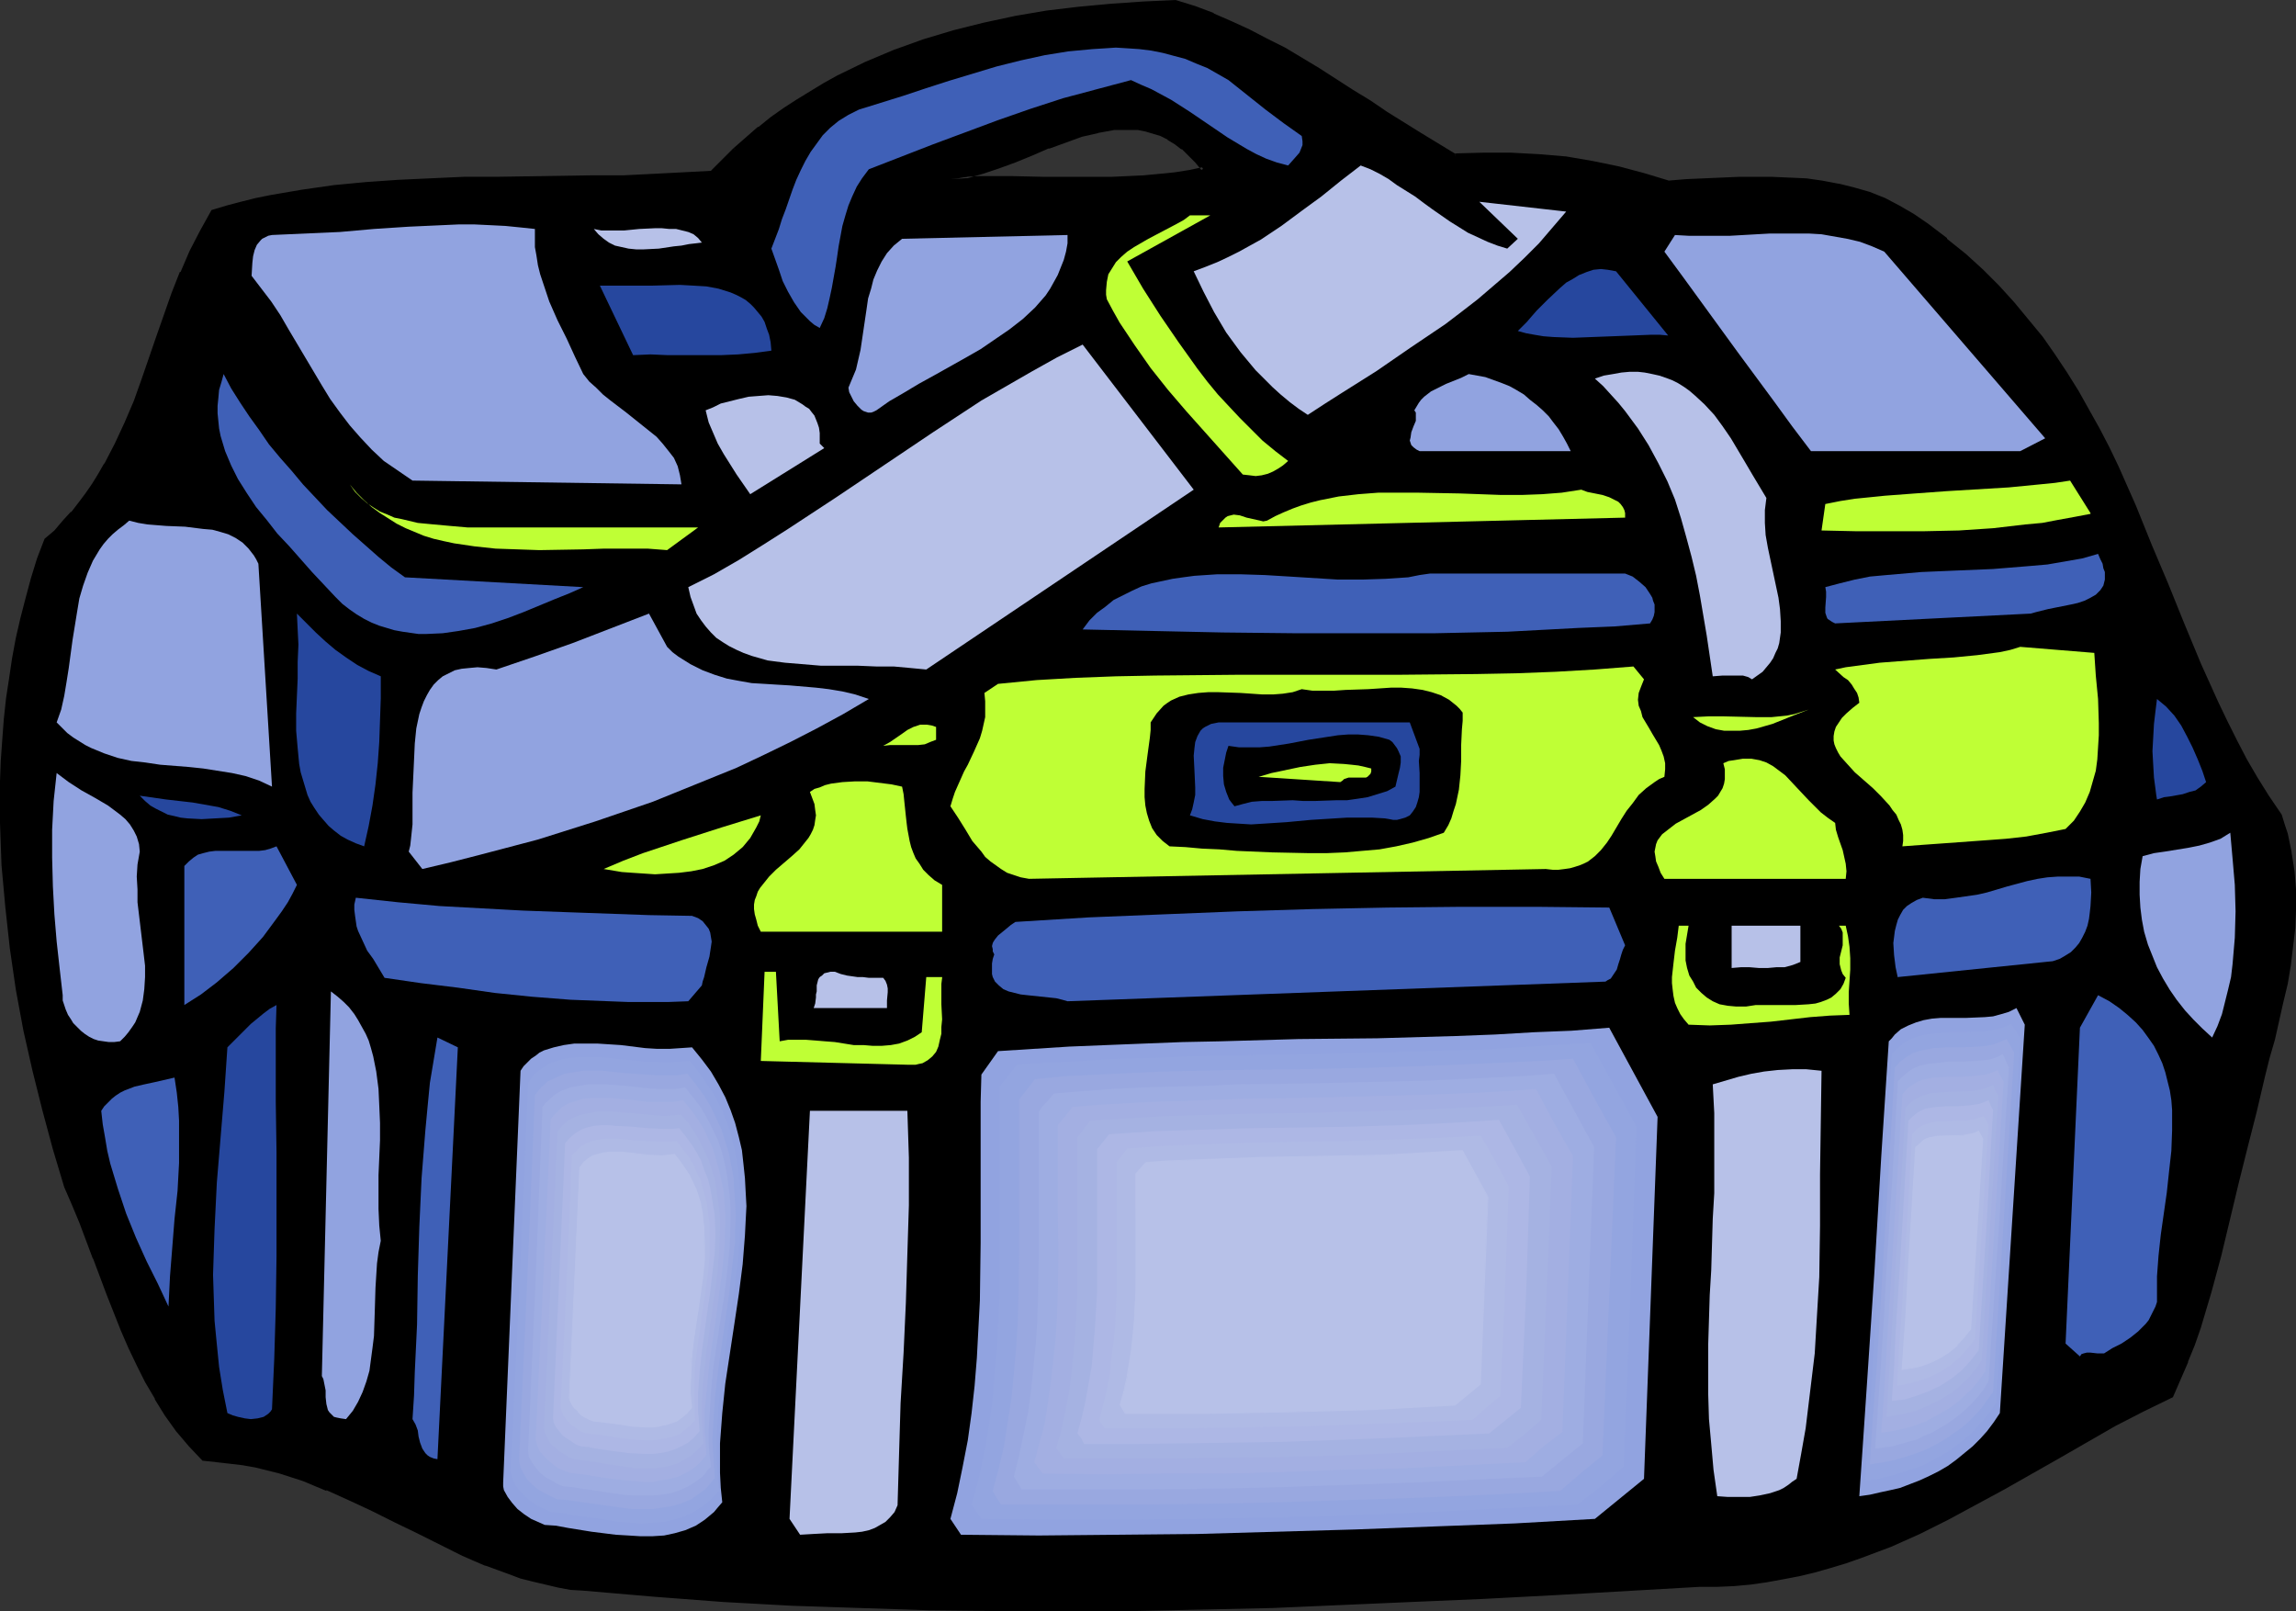 <?xml version="1.0" encoding="UTF-8" standalone="no"?>
<svg
   version="1.0"
   width="129.937mm"
   height="91.168mm"
   id="svg88"
   sodipodi:docname="Duffle Bag 11.wmf"
   xmlns:inkscape="http://www.inkscape.org/namespaces/inkscape"
   xmlns:sodipodi="http://sodipodi.sourceforge.net/DTD/sodipodi-0.dtd"
   xmlns="http://www.w3.org/2000/svg"
   xmlns:svg="http://www.w3.org/2000/svg">
  <rect width="100%" height="100%" fill="#333333" stroke="none"/>
  <sodipodi:namedview
     id="namedview88"
     pagecolor="#ffffff"
     bordercolor="#000000"
     borderopacity="0.25"
     inkscape:showpageshadow="2"
     inkscape:pageopacity="0.0"
     inkscape:pagecheckerboard="0"
     inkscape:deskcolor="#d1d1d1"
     inkscape:document-units="mm" />
  <defs
     id="defs1">
    <pattern
       id="WMFhbasepattern"
       patternUnits="userSpaceOnUse"
       width="6"
       height="6"
       x="0"
       y="0" />
  </defs>
  <path
     style="fill:#000000;fill-opacity:1;fill-rule:evenodd;stroke:none"
     d="m 257.429,36.203 -1.454,-1.778 -1.454,-1.455 -1.454,-1.455 -1.616,-1.131 -1.454,-0.97 -1.616,-0.646 -1.616,-0.646 -1.778,-0.485 -1.616,-0.162 -1.616,-0.162 h -1.778 l -1.616,0.162 -1.778,0.162 -1.778,0.323 -3.555,0.97 -3.555,1.131 -3.555,1.293 -3.555,1.455 -3.555,1.455 -3.555,1.293 -3.394,1.293 -3.394,0.97 -1.778,0.323 -1.616,0.162 3.07,-0.162 h 3.232 6.626 7.11 l 7.11,0.162 h 7.272 l 3.555,-0.162 3.394,-0.162 3.394,-0.323 3.232,-0.323 3.232,-0.485 z m 53.651,-2.909 6.141,-0.323 h 5.979 l 5.979,0.323 5.656,0.646 5.656,0.97 5.656,1.131 5.333,1.455 5.333,1.455 3.878,-0.162 3.717,-0.162 7.434,-0.323 3.717,-0.162 h 3.555 l 3.555,0.162 3.717,0.323 3.394,0.485 3.394,0.646 3.232,0.808 3.394,0.97 3.232,1.293 3.07,1.455 3.07,1.778 2.909,2.101 4.202,3.232 3.878,3.232 3.717,3.394 3.394,3.394 3.232,3.556 3.07,3.717 3.07,3.556 2.586,3.879 2.586,3.879 2.424,3.879 2.262,3.879 2.262,4.04 1.939,4.04 1.939,4.202 3.717,8.243 3.555,8.404 3.394,8.404 3.394,8.566 3.555,8.404 3.717,8.243 1.939,4.202 2.101,4.04 2.262,4.04 2.262,4.04 2.424,3.879 2.586,3.879 0.808,1.939 0.485,2.101 0.97,3.879 0.646,4.04 0.162,4.04 0.162,4.04 -0.323,4.04 -0.323,3.879 -0.646,4.04 -0.646,4.04 -0.808,4.04 -1.939,7.758 -1.131,4.04 -0.808,3.717 -1.939,7.596 -1.939,7.758 -1.939,7.596 -3.717,15.515 -1.939,7.758 -2.424,7.596 -1.293,3.717 -1.454,3.717 -1.454,3.717 -1.616,3.556 -6.141,2.909 -5.979,3.232 -11.797,6.626 -11.958,6.95 -5.979,3.232 -5.979,3.232 -6.141,2.909 -6.302,2.748 -6.302,2.586 -3.232,0.97 -3.232,1.131 -3.232,0.808 -3.394,0.808 -3.394,0.808 -3.555,0.485 -3.555,0.485 -3.394,0.323 -3.717,0.162 h -3.717 l -15.675,0.97 -15.352,0.808 -15.352,0.808 -15.19,0.808 -14.867,0.646 -14.867,0.485 -14.706,0.323 -14.867,0.323 -14.544,0.162 h -14.706 l -14.544,-0.323 -14.706,-0.323 -14.706,-0.646 -14.706,-0.808 -14.867,-0.97 -15.029,-1.293 -2.747,-0.323 -2.586,-0.485 -2.747,-0.646 -2.586,-0.646 -2.586,-0.646 -2.586,-0.808 -5.01,-1.939 -4.848,-2.101 -4.848,-2.263 -4.848,-2.424 -4.686,-2.424 -4.848,-2.424 -4.848,-2.263 -5.01,-2.101 -5.01,-1.939 -5.01,-1.778 -2.586,-0.646 -2.747,-0.646 -2.747,-0.485 -2.747,-0.323 -2.747,-0.323 -2.909,-0.162 -2.747,-3.071 -2.747,-3.232 -2.262,-3.394 -2.262,-3.394 -1.939,-3.556 -1.939,-3.556 -1.616,-3.717 -1.778,-3.879 -3.07,-7.596 -2.747,-7.758 -3.07,-7.596 -1.454,-3.879 -1.616,-3.717 -2.424,-8.081 -2.262,-8.243 -2.101,-8.566 -1.939,-8.566 -1.616,-8.727 -1.293,-8.727 -0.97,-9.051 -0.808,-8.727 -0.323,-9.051 -0.162,-4.364 0.162,-4.525 0.162,-4.364 0.323,-4.525 0.323,-4.364 0.485,-4.364 0.485,-4.364 0.808,-4.364 0.808,-4.364 0.97,-4.202 0.97,-4.202 1.293,-4.202 1.293,-4.202 1.454,-4.04 2.101,-1.939 1.778,-1.939 1.778,-1.939 1.616,-1.939 1.454,-2.101 1.454,-2.101 1.454,-2.101 1.293,-2.101 2.262,-4.364 2.101,-4.525 1.778,-4.525 1.778,-4.687 1.616,-4.525 1.616,-4.687 3.232,-9.212 1.778,-4.525 1.939,-4.525 2.262,-4.202 2.424,-4.364 3.07,-0.808 3.07,-0.97 3.232,-0.646 3.232,-0.808 6.464,-1.131 6.787,-0.808 6.787,-0.646 6.949,-0.485 6.949,-0.323 7.11,-0.323 6.949,-0.162 h 6.949 6.787 l 6.949,-0.162 6.626,-0.162 6.464,-0.162 6.302,-0.323 6.141,-0.485 2.424,-2.424 2.424,-2.424 2.586,-2.263 2.586,-2.263 2.747,-1.939 2.747,-1.939 2.747,-1.939 2.909,-1.778 2.747,-1.778 2.909,-1.455 5.979,-3.071 6.141,-2.424 6.302,-2.263 6.464,-1.939 6.464,-1.778 6.626,-1.293 6.787,-1.131 6.787,-0.97 6.787,-0.646 6.949,-0.323 6.949,-0.323 4.04,1.293 4.04,1.455 3.717,1.616 3.878,1.778 3.717,1.939 3.878,2.101 7.272,4.364 7.11,4.525 3.717,2.424 3.555,2.263 7.272,4.687 z"
     id="path1" />
  <path
     style="fill:#000000;fill-opacity:1;fill-rule:evenodd;stroke:none"
     d="m 258.237,36.526 -1.939,-2.424 v 0 l -1.454,-1.455 -1.454,-1.455 h -0.162 l -1.454,-1.131 -1.616,-0.97 v 0 l -1.616,-0.808 v 0 l -1.778,-0.646 -1.616,-0.485 v 0 l -1.616,-0.162 -1.778,-0.162 h -1.778 l -1.778,0.162 -1.616,0.162 -1.939,0.323 v 0 l -3.555,0.97 -3.394,1.131 -3.555,1.293 -0.162,0.162 -3.555,1.455 v -0.162 l -3.555,1.455 v 0 l -3.394,1.293 -3.555,1.293 -3.394,0.97 v 0 l -1.616,0.323 -1.778,0.162 0.162,0.97 3.07,-0.162 h 3.232 6.626 7.11 l 7.11,0.162 7.272,-0.162 h 3.555 l 3.394,-0.323 v 0 l 3.394,-0.162 3.232,-0.323 3.232,-0.485 3.717,-0.808 -0.808,-0.808 -3.07,0.646 -3.07,0.485 -3.232,0.323 -3.394,0.323 v 0 l -3.394,0.162 -3.555,0.162 h -7.272 -7.11 l -7.11,-0.162 h -6.626 l -3.232,0.162 h -3.07 v 0.97 l 1.778,-0.323 1.616,-0.323 h 0.162 l 3.394,-0.97 3.394,-1.131 3.555,-1.293 v 0 l 3.555,-1.455 v 0 l 3.717,-1.616 -0.162,0.162 3.555,-1.293 3.555,-1.293 3.555,-0.808 h -0.162 l 1.778,-0.323 1.778,-0.323 h 1.778 -0.162 1.778 -0.162 1.778 l 1.616,0.323 v 0 l 1.616,0.485 1.616,0.485 v 0 l 1.616,0.808 h -0.162 l 1.616,0.97 1.454,1.131 v -0.162 l 1.454,1.455 1.454,1.455 v 0 l 1.454,1.778 0.323,-0.808 z"
     id="path2" />
  <path
     style="fill:#000000;fill-opacity:1;fill-rule:evenodd;stroke:none"
     d="m 310.918,33.778 6.302,-0.323 h 5.979 l 5.979,0.323 h -0.162 l 5.818,0.646 5.656,0.97 5.494,1.131 v 0 l 5.494,1.293 5.333,1.616 3.878,-0.162 3.717,-0.323 7.434,-0.323 h 3.717 3.555 l 3.555,0.162 v 0 l 3.555,0.323 3.394,0.485 3.394,0.646 v 0 l 3.394,0.646 3.232,1.131 V 41.859 l 3.07,1.293 3.232,1.616 h -0.162 l 3.07,1.778 2.909,2.101 4.202,3.071 v 0 l 4.04,3.232 h -0.162 l 3.717,3.394 3.394,3.394 3.232,3.556 3.07,3.556 v 0 l 3.07,3.717 h -0.162 l 2.747,3.717 2.586,3.879 2.424,3.879 2.262,4.04 v -0.162 l 2.101,4.04 2.101,4.202 1.939,4.04 3.717,8.243 3.555,8.404 3.394,8.404 v 0 l 3.232,8.566 h 0.162 l 3.555,8.404 3.717,8.404 1.939,4.04 2.101,4.04 2.101,4.04 v 0.162 l 2.424,3.879 2.424,4.04 2.586,3.879 -0.162,-0.162 0.808,1.939 0.485,1.939 0.97,4.04 v -0.162 l 0.646,4.04 v 0 l 0.162,4.04 0.162,4.04 -0.323,4.04 v -0.162 l -0.323,4.04 -0.646,4.04 -0.646,4.04 -0.808,3.879 v 0 l -1.939,7.919 -0.97,3.879 -0.97,3.717 -1.939,7.596 -1.939,7.758 -1.778,7.596 -3.878,15.515 -1.939,7.758 -2.424,7.596 -1.293,3.717 -1.293,3.717 v -0.162 l -1.616,3.717 -1.616,3.556 0.162,-0.162 -5.979,3.071 -5.979,3.232 -11.958,6.626 -11.797,6.788 -5.979,3.394 -5.979,3.071 -6.141,3.071 -6.302,2.748 v 0 l -6.302,2.424 v 0 l -3.232,1.131 -3.232,0.97 -3.232,0.808 -3.394,0.97 v 0 l -3.394,0.646 -3.394,0.646 -3.555,0.323 -3.555,0.323 h 0.162 l -3.717,0.162 h -3.717 l -31.027,1.778 -15.352,0.97 -15.19,0.646 -14.867,0.646 -14.867,0.485 -14.706,0.323 -14.867,0.323 -14.544,0.162 h -14.706 l -14.544,-0.162 -14.706,-0.485 -14.706,-0.646 -14.706,-0.808 -14.867,-0.97 h 0.162 l -15.029,-1.293 -2.747,-0.323 -2.747,-0.485 -2.586,-0.485 v 0 l -2.586,-0.646 -2.586,-0.808 -2.586,-0.808 -5.01,-1.939 0.162,0.162 -5.01,-2.101 -4.848,-2.263 -4.686,-2.424 -4.848,-2.424 -4.848,-2.424 -4.848,-2.263 -4.848,-2.263 v 0 l -5.171,-1.939 v 0 l -5.171,-1.778 -2.586,-0.646 v 0 l -2.747,-0.485 -2.747,-0.646 -2.747,-0.323 -2.747,-0.323 v 0 l -2.909,-0.162 0.323,0.162 -2.909,-3.071 v 0.162 l -2.586,-3.394 h 0.162 l -2.424,-3.232 -2.101,-3.394 v 0 l -2.101,-3.556 -1.778,-3.717 -1.778,-3.556 -1.616,-3.879 -3.07,-7.596 v 0 l -2.909,-7.596 v -0.162 l -2.909,-7.596 v 0 l -1.616,-3.879 -1.616,-3.717 h 0.162 l -2.424,-8.081 -2.424,-8.243 -2.101,-8.566 v 0.162 l -1.778,-8.566 -1.616,-8.727 -1.293,-8.889 -1.131,-8.889 -0.646,-8.889 v 0.162 l -0.323,-9.051 -0.162,-4.364 0.162,-4.525 0.162,-4.364 0.162,-4.525 v 0.162 l 0.323,-4.525 0.646,-4.364 0.485,-4.364 0.646,-4.202 0.97,-4.364 v 0 l 0.808,-4.202 1.131,-4.202 1.293,-4.202 1.293,-4.202 1.454,-4.04 -0.162,0.162 2.101,-1.939 1.778,-1.939 1.778,-1.939 v 0 l 1.616,-2.101 1.616,-1.939 1.454,-2.101 1.293,-2.101 1.293,-2.263 v 0 l 2.262,-4.364 2.101,-4.525 1.939,-4.525 v 0 l 1.778,-4.687 1.616,-4.687 1.616,-4.525 3.232,-9.212 v 0 l 1.778,-4.525 v 0 l 1.939,-4.364 2.101,-4.364 2.424,-4.364 -0.162,0.323 3.07,-0.97 3.07,-0.808 3.232,-0.808 3.07,-0.646 v 0 l 6.626,-1.131 6.787,-0.808 6.787,-0.646 6.787,-0.646 v 0 l 6.949,-0.323 7.11,-0.162 6.949,-0.162 20.685,-0.162 6.626,-0.162 6.464,-0.162 6.302,-0.323 v 0 l 6.302,-0.485 2.586,-2.586 2.424,-2.424 -0.646,-0.646 -2.424,2.424 -2.424,2.424 h 0.323 l -6.141,0.323 v 0 l -6.302,0.323 -6.464,0.323 h -6.626 l -20.685,0.323 h -6.949 l -7.11,0.323 -6.949,0.323 v 0 l -6.949,0.485 -6.787,0.646 -6.787,0.97 -6.626,1.131 v 0 l -3.232,0.646 -3.232,0.808 -3.07,0.808 -3.232,0.97 -2.424,4.364 -2.262,4.364 -1.939,4.525 h -0.162 l -1.778,4.525 v 0 l -3.232,9.212 -1.616,4.687 -1.616,4.687 -1.616,4.525 v 0 l -1.939,4.525 -2.101,4.525 -2.262,4.364 V 99.072 l -1.293,2.263 -1.293,2.101 -1.454,2.101 -1.454,1.939 -1.616,2.101 v -0.162 l -1.778,1.939 -1.778,2.101 -2.101,1.778 -1.616,4.202 -1.293,4.202 -1.131,4.202 -1.131,4.364 -0.97,4.202 v 0 l -0.808,4.364 -0.646,4.364 -0.646,4.202 -0.485,4.525 -0.323,4.364 v 0 L 0.162,162.75 0,167.113 v 4.525 4.364 l 0.323,9.051 v 0 l 0.808,8.889 0.97,8.889 1.293,8.889 1.616,8.727 1.939,8.566 v 0 l 2.101,8.404 2.262,8.404 2.424,8.081 v 0 l 1.616,3.717 1.616,3.879 v 0 l 2.909,7.758 v -0.162 l 2.909,7.758 v 0 l 3.07,7.758 1.616,3.717 1.778,3.717 1.778,3.556 2.101,3.556 v 0.162 l 2.101,3.394 2.424,3.394 v 0 l 2.747,3.232 v 0 l 2.909,3.071 3.07,0.323 h -0.162 l 2.909,0.323 2.747,0.323 2.747,0.485 2.586,0.646 v 0 l 2.586,0.646 5.01,1.616 v 0 l 5.01,2.101 v -0.162 l 5.01,2.263 4.848,2.263 4.848,2.424 4.686,2.263 4.848,2.424 4.848,2.424 4.848,2.101 h 0.162 l 4.848,1.778 2.586,0.97 2.586,0.646 2.747,0.646 v 0 l 2.747,0.646 2.586,0.485 2.747,0.162 15.029,1.293 v 0 l 14.867,1.131 14.706,0.808 14.706,0.485 14.706,0.485 14.544,0.162 h 14.706 14.544 l 14.867,-0.323 14.706,-0.323 14.867,-0.646 14.867,-0.646 15.19,-0.646 15.352,-0.808 31.027,-1.778 h 3.717 l 3.717,-0.162 v 0 l 3.555,-0.323 3.394,-0.485 3.555,-0.646 3.394,-0.646 v 0 l 3.394,-0.808 3.394,-0.97 3.232,-0.97 3.232,-1.131 v 0 l 6.464,-2.424 v 0 l 6.141,-2.748 6.141,-3.071 5.979,-3.232 5.979,-3.232 11.958,-6.788 11.797,-6.788 5.979,-3.071 6.302,-3.071 1.616,-3.717 1.616,-3.717 v -0.162 l 1.454,-3.556 1.293,-3.717 2.262,-7.596 2.101,-7.758 3.717,-15.515 1.939,-7.758 1.939,-7.596 1.778,-7.596 0.97,-3.879 1.131,-3.879 1.778,-7.919 v 0 l 0.97,-4.04 0.646,-3.879 0.485,-4.04 0.485,-4.04 v 0 l 0.162,-4.04 v -4.04 l -0.323,-4.04 v 0 l -0.646,-4.04 v -0.162 l -0.808,-3.879 -0.646,-1.939 -0.646,-2.101 -2.747,-4.04 -2.424,-3.879 -2.262,-3.879 v 0 l -2.101,-4.04 -2.101,-4.202 -1.939,-4.04 -3.717,-8.243 -3.555,-8.566 v 0 l -3.394,-8.404 v 0 l -3.555,-8.404 -3.394,-8.404 -3.717,-8.404 -1.939,-4.04 -2.101,-4.04 -2.262,-4.04 v 0 l -2.262,-4.04 -2.424,-3.879 -2.586,-3.879 -2.586,-3.717 v 0 l -3.07,-3.717 v 0 l -3.07,-3.717 -3.232,-3.556 -3.394,-3.394 -3.717,-3.394 v 0 l -4.04,-3.232 v -0.162 l -4.04,-3.071 -3.07,-2.101 -3.07,-1.778 v 0 l -3.07,-1.616 -3.232,-1.293 v 0 l -3.394,-0.97 -3.232,-0.808 h -0.162 l -3.394,-0.646 -3.394,-0.485 -3.555,-0.162 h -0.162 l -3.555,-0.162 h -3.555 -3.717 l -7.434,0.323 -3.717,0.162 -3.878,0.323 h 0.162 l -5.333,-1.616 -5.494,-1.455 v 0 l -5.494,-1.131 -5.656,-0.97 -5.818,-0.485 v 0 l -5.979,-0.323 h -5.979 l -6.141,0.162 0.323,0.162 z"
     id="path3" />
  <path
     style="fill:#000000;fill-opacity:1;fill-rule:evenodd;stroke:none"
     d="m 157.56,32.324 2.586,-2.263 2.586,-2.263 v 0.162 l 2.586,-2.101 2.747,-1.939 2.747,-1.939 2.909,-1.778 2.909,-1.616 v 0 l 2.747,-1.616 5.979,-2.909 6.141,-2.586 v 0 l 6.302,-2.101 6.302,-2.101 6.626,-1.616 h -0.162 l 6.626,-1.293 6.787,-1.131 6.787,-0.97 6.949,-0.646 h -0.162 l 6.949,-0.485 6.949,-0.162 h -0.162 l 4.04,1.293 4.04,1.455 -0.162,-0.162 3.878,1.778 3.878,1.778 3.717,1.939 3.717,1.939 v 0 l 7.272,4.364 7.272,4.525 3.555,2.424 3.717,2.424 7.272,4.525 7.434,4.525 0.485,-0.808 -7.434,-4.525 -7.272,-4.525 -3.555,-2.424 -3.717,-2.263 -7.272,-4.687 -7.272,-4.364 v 0 l -3.878,-1.939 -3.717,-1.939 -3.878,-1.778 -3.717,-1.616 -0.162,-0.162 -3.878,-1.455 L 251.449,0 l -6.949,0.323 -6.949,0.485 v 0 l -6.949,0.646 -6.787,0.808 -6.626,1.131 -6.787,1.455 v 0 l -6.464,1.616 -6.464,1.939 -6.302,2.263 v 0 l -6.141,2.586 -5.979,2.909 -2.909,1.616 v 0 l -2.909,1.778 -2.909,1.778 -2.747,1.778 -2.747,1.939 -2.586,2.101 h -0.162 l -2.586,2.263 -2.586,2.263 z"
     id="path4" />
  <path
     style="fill:#3f60b7;fill-opacity:1;fill-rule:evenodd;stroke:none"
     d="m 278.436,29.091 0.162,1.131 v 0.808 l -0.323,0.808 -0.323,0.808 -1.131,1.293 -1.293,1.455 -2.424,-0.646 -2.262,-0.808 -2.101,-0.97 -2.101,-1.131 -4.04,-2.424 -4.04,-2.748 -4.04,-2.748 -4.04,-2.586 -2.101,-1.131 -2.101,-1.131 -2.262,-0.97 -2.101,-0.97 -7.272,1.939 -7.272,1.939 -6.949,2.263 -6.949,2.424 -6.949,2.586 -6.949,2.586 -13.736,5.333 -1.454,1.939 -1.131,1.778 -0.97,2.101 -0.808,1.939 -0.646,2.101 -0.646,2.263 -0.808,4.364 -0.323,2.263 -0.323,2.101 -0.808,4.525 -0.485,2.263 -0.485,2.101 -0.646,2.101 -0.97,2.101 -1.131,-0.646 -0.97,-0.808 -0.97,-0.97 -0.97,-0.97 -1.454,-2.101 -1.293,-2.263 -1.131,-2.263 -0.808,-2.424 -0.808,-2.263 -0.808,-2.263 1.616,-4.202 0.646,-2.101 0.808,-2.101 1.454,-4.202 0.808,-2.101 0.97,-2.101 0.97,-1.939 1.131,-1.939 1.293,-1.778 1.293,-1.778 1.616,-1.616 1.778,-1.455 2.101,-1.293 2.262,-1.131 4.686,-1.455 4.686,-1.455 4.848,-1.616 5.01,-1.616 10.181,-3.071 5.171,-1.293 5.171,-1.131 5.01,-0.808 5.171,-0.485 2.586,-0.162 2.424,-0.162 2.586,0.162 2.424,0.162 2.586,0.323 2.424,0.485 2.424,0.646 2.424,0.646 2.262,0.97 2.424,0.97 2.262,1.293 2.262,1.293 7.918,6.303 3.878,2.909 z"
     id="path5" />
  <path
     style="fill:#b7c1e8;fill-opacity:1;fill-rule:evenodd;stroke:none"
     d="m 322.392,53.172 2.262,-2.101 -8.242,-7.919 18.584,2.101 v 0 l -2.909,3.394 -2.909,3.394 -3.07,3.071 -3.232,3.071 -3.394,2.909 -3.394,2.909 -3.555,2.748 -3.394,2.586 -7.434,5.01 -7.272,5.01 -7.434,4.687 -3.555,2.263 -3.717,2.424 -1.939,-1.293 -1.939,-1.455 -1.939,-1.616 -1.778,-1.616 -1.778,-1.778 -1.778,-1.778 -1.616,-1.939 -1.616,-1.939 -3.07,-4.202 -2.586,-4.364 -2.262,-4.364 -2.101,-4.364 2.586,-0.97 2.424,-0.97 2.424,-1.131 2.262,-1.131 4.686,-2.586 4.363,-2.909 4.363,-3.232 4.202,-3.071 4.202,-3.394 4.202,-3.232 2.101,0.808 1.939,0.97 1.939,1.131 1.778,1.293 3.878,2.424 1.939,1.455 1.778,1.293 3.717,2.586 3.878,2.424 2.101,0.97 2.101,0.97 2.101,0.808 z"
     id="path6" />
  <path
     style="fill:#bfff35;fill-opacity:1;fill-rule:evenodd;stroke:none"
     d="m 241.107,55.92 3.394,5.818 3.717,5.818 3.878,5.657 4.04,5.657 2.101,2.748 2.262,2.748 2.262,2.424 2.424,2.586 2.424,2.424 2.424,2.424 2.747,2.263 2.747,2.101 -1.131,0.97 -0.97,0.646 -1.131,0.646 -1.131,0.485 -1.293,0.323 -1.293,0.162 -1.293,-0.162 -1.454,-0.162 -8.08,-9.051 -4.04,-4.525 -3.878,-4.525 -3.717,-4.687 -3.394,-4.849 -3.232,-4.849 -1.454,-2.586 -1.293,-2.424 -0.162,-0.97 v -0.97 l 0.162,-1.778 0.323,-1.616 0.808,-1.293 0.808,-1.293 1.131,-1.131 1.293,-1.131 1.454,-0.97 3.07,-1.778 3.07,-1.616 3.07,-1.616 1.454,-0.808 1.293,-0.97 h 4.363 z"
     id="path7" />
  <path
     style="fill:#91a3e0;fill-opacity:1;fill-rule:evenodd;stroke:none"
     d="m 114.413,48.97 v 1.939 1.939 l 0.323,1.778 0.323,2.101 0.485,1.939 0.646,1.939 1.293,3.879 1.778,4.04 1.939,3.879 1.778,3.879 1.778,3.717 1.293,1.616 1.454,1.293 1.454,1.455 1.616,1.293 3.394,2.586 3.232,2.586 1.616,1.293 1.616,1.293 1.293,1.455 1.293,1.616 1.131,1.455 0.808,1.778 0.485,1.939 0.323,1.939 -57.53,-0.808 -3.07,-2.101 -3.07,-2.101 -2.586,-2.424 -2.424,-2.586 -2.262,-2.586 -2.101,-2.748 -2.101,-2.909 -1.778,-2.909 -3.555,-5.98 -3.555,-5.98 -1.778,-3.071 -1.939,-2.909 -2.101,-2.748 -2.101,-2.748 0.162,-2.748 0.162,-1.455 0.323,-1.293 0.485,-1.131 0.808,-0.97 0.323,-0.323 1.293,-0.646 0.808,-0.162 7.272,-0.323 7.272,-0.323 7.272,-0.646 7.434,-0.485 7.11,-0.323 3.555,-0.162 h 3.394 l 3.394,0.162 3.232,0.162 3.232,0.323 z"
     id="path8" />
  <path
     style="fill:#b7c1e8;fill-opacity:1;fill-rule:evenodd;stroke:none"
     d="m 150.126,51.88 -1.293,0.162 -1.454,0.162 -1.616,0.323 -1.616,0.162 -3.232,0.485 -3.232,0.162 h -1.616 l -1.616,-0.162 -1.454,-0.323 -1.454,-0.323 -1.293,-0.646 -1.131,-0.808 -1.131,-0.97 -0.97,-1.131 1.616,0.323 h 1.454 3.394 l 1.616,-0.162 1.616,-0.162 3.394,-0.162 h 1.454 l 1.616,0.162 h 1.454 l 1.293,0.323 1.293,0.323 1.131,0.485 0.97,0.808 z"
     id="path9" />
  <path
     style="fill:#91a3e0;fill-opacity:1;fill-rule:evenodd;stroke:none"
     d="m 187.456,87.759 -0.646,0.323 -0.485,0.162 h -0.646 l -0.485,-0.162 -0.485,-0.162 -0.485,-0.323 -0.808,-0.808 -0.808,-0.97 -0.485,-0.97 -0.485,-0.97 -0.162,-0.97 0.808,-1.939 0.808,-1.939 0.485,-2.101 0.485,-2.101 0.646,-4.364 0.646,-4.364 0.323,-2.263 0.646,-2.101 0.485,-1.939 0.808,-1.939 0.97,-1.939 1.131,-1.778 1.454,-1.616 1.778,-1.455 35.39,-0.808 v 1.778 l -0.323,1.778 -0.485,1.778 -0.646,1.616 -0.646,1.616 -0.808,1.455 -0.808,1.455 -0.97,1.455 -1.131,1.293 -1.131,1.293 -2.586,2.424 -2.909,2.263 -3.07,2.101 -3.07,2.101 -3.394,1.939 -6.626,3.717 -3.232,1.778 -3.232,1.939 -3.07,1.778 z"
     id="path10" />
  <path
     style="fill:#91a3e0;fill-opacity:1;fill-rule:evenodd;stroke:none"
     d="m 403.03,53.819 34.421,39.92 -5.333,2.748 h -44.763 l -4.04,-5.333 -3.878,-5.333 -7.757,-10.505 -7.757,-10.667 -3.878,-5.333 -4.04,-5.495 2.262,-3.556 2.909,0.162 h 3.07 5.818 l 5.656,-0.323 2.909,-0.162 h 2.909 2.747 2.586 l 2.747,0.162 2.747,0.485 2.747,0.485 2.747,0.646 2.586,0.97 z"
     id="path11" />
  <path
     style="fill:#26479e;fill-opacity:1;fill-rule:evenodd;stroke:none"
     d="m 356.812,71.759 -1.778,-0.162 h -1.939 l -4.04,0.162 -8.403,0.323 -4.202,0.162 -4.202,-0.162 -2.101,-0.162 -1.939,-0.323 -1.778,-0.323 -1.778,-0.485 0.97,-0.97 0.97,-0.97 0.97,-1.131 1.131,-1.293 2.424,-2.424 2.586,-2.424 1.293,-1.131 1.454,-0.808 1.293,-0.808 1.616,-0.646 1.454,-0.485 1.616,-0.162 1.454,0.162 1.778,0.323 z"
     id="path12" />
  <path
     style="fill:#26479e;fill-opacity:1;fill-rule:evenodd;stroke:none"
     d="m 164.993,74.991 -3.555,0.485 -3.555,0.323 -3.717,0.162 h -3.717 -7.595 l -3.717,-0.162 -3.717,0.162 -7.11,-14.869 h 2.586 2.747 5.818 l 5.979,-0.162 2.909,0.162 2.747,0.162 2.586,0.485 2.586,0.808 1.131,0.485 0.97,0.485 1.131,0.646 0.97,0.808 0.808,0.808 0.808,0.97 0.808,0.97 0.646,1.131 0.485,1.455 0.485,1.293 0.323,1.616 z"
     id="path13" />
  <path
     style="fill:#b7c1e8;fill-opacity:1;fill-rule:evenodd;stroke:none"
     d="m 255.328,104.729 -57.206,38.465 -3.394,-0.323 -3.555,-0.323 h -3.717 l -3.878,-0.162 H 175.659 l -3.878,-0.323 -3.878,-0.323 -3.717,-0.485 -3.394,-0.97 -1.778,-0.646 -1.454,-0.646 -1.616,-0.808 -1.293,-0.808 -1.454,-0.97 -1.131,-1.131 -1.131,-1.293 -0.97,-1.293 -0.97,-1.455 -0.646,-1.778 -0.646,-1.778 -0.485,-2.101 5.494,-2.748 5.333,-3.071 5.171,-3.232 5.333,-3.394 10.342,-6.788 10.342,-6.95 10.342,-6.95 5.171,-3.394 5.171,-3.394 5.333,-3.071 5.333,-3.071 5.494,-3.071 5.494,-2.748 z"
     id="path14" />
  <path
     style="fill:#3f60b7;fill-opacity:1;fill-rule:evenodd;stroke:none"
     d="m 86.618,123.476 38.138,2.101 v 0 l -2.909,1.293 -3.232,1.293 -6.626,2.748 -3.394,1.293 -3.394,1.131 -3.555,0.97 -3.555,0.646 -3.394,0.485 -3.555,0.162 h -1.616 l -3.394,-0.485 -1.778,-0.323 -1.616,-0.485 -1.616,-0.485 -1.616,-0.646 -1.616,-0.808 -1.616,-0.97 -1.616,-1.131 -1.454,-1.131 -1.454,-1.455 -5.01,-5.333 -4.848,-5.495 -2.586,-2.748 -2.262,-2.909 -2.262,-2.748 -1.939,-2.909 -1.939,-3.071 -1.454,-2.909 -1.293,-3.071 -0.485,-1.616 -0.485,-1.616 -0.323,-1.616 -0.162,-1.616 -0.162,-1.616 v -1.616 l 0.162,-1.616 0.162,-1.778 0.485,-1.616 0.485,-1.778 1.616,3.071 1.939,3.071 1.939,2.909 2.101,2.909 2.101,3.071 2.424,2.909 2.424,2.748 2.424,2.909 5.171,5.495 2.747,2.586 2.747,2.586 2.747,2.424 2.747,2.424 2.747,2.263 z"
     id="path15" />
  <path
     style="fill:#ffffff;fill-opacity:1;fill-rule:evenodd;stroke:none"
     d="M 58.176,80.001 72.558,100.688 Z"
     id="path16" />
  <path
     style="fill:#91a3e0;fill-opacity:1;fill-rule:evenodd;stroke:none"
     d="m 335.966,96.486 h -32.32 l -0.646,-0.323 -0.646,-0.485 -0.485,-0.485 -0.162,-0.485 -0.162,-0.485 0.162,-0.646 0.162,-1.131 0.485,-1.293 0.485,-1.131 V 89.375 88.89 88.244 l -0.323,-0.485 0.485,-0.808 0.485,-0.808 0.485,-0.646 0.646,-0.646 1.454,-1.131 1.616,-0.808 1.616,-0.808 1.616,-0.646 1.616,-0.646 1.616,-0.808 1.778,0.323 1.778,0.323 1.778,0.646 1.778,0.646 1.616,0.646 1.454,0.808 1.616,0.97 1.293,1.131 1.454,1.131 1.293,1.131 1.293,1.293 0.97,1.293 1.131,1.455 0.97,1.616 0.808,1.455 z"
     id="path17" />
  <path
     style="fill:#b7c1e8;fill-opacity:1;fill-rule:evenodd;stroke:none"
     d="m 377.82,106.507 -0.323,2.586 v 2.748 l 0.162,2.586 0.485,2.748 1.131,5.333 1.131,5.333 0.323,2.424 0.162,2.586 v 2.424 l -0.162,1.131 -0.162,1.131 -0.323,1.131 -0.485,0.97 -0.485,1.131 -0.646,0.97 -0.808,0.97 -0.808,0.97 -1.131,0.808 -1.131,0.808 -0.808,-0.485 -1.131,-0.323 h -0.97 -1.131 -2.262 l -2.101,0.162 -1.293,-8.727 -1.454,-8.566 -0.808,-4.202 -0.97,-4.04 -1.131,-4.202 -1.131,-4.04 -1.293,-4.04 -1.616,-3.879 -1.939,-3.879 -2.101,-3.879 -2.262,-3.556 -2.747,-3.717 -1.454,-1.778 -1.616,-1.778 -1.616,-1.778 -1.778,-1.616 1.939,-0.646 1.939,-0.323 1.778,-0.323 1.778,-0.162 h 1.778 l 1.454,0.162 1.616,0.323 1.454,0.323 1.454,0.485 1.293,0.485 1.293,0.646 1.293,0.808 1.131,0.808 1.131,0.97 2.101,1.939 2.101,2.263 1.778,2.424 1.778,2.586 3.07,5.172 1.616,2.748 1.454,2.424 z"
     id="path18" />
  <path
     style="fill:#b7c1e8;fill-opacity:1;fill-rule:evenodd;stroke:none"
     d="m 175.336,94.87 0.97,0.97 -15.837,9.859 -2.909,-4.202 -2.747,-4.364 -1.293,-2.263 -0.97,-2.263 -0.97,-2.263 -0.646,-2.586 1.616,-0.646 1.616,-0.808 1.939,-0.485 1.939,-0.485 2.101,-0.485 2.101,-0.162 2.101,-0.162 1.939,0.162 1.939,0.323 1.778,0.485 1.616,0.97 0.646,0.485 0.808,0.485 0.485,0.646 0.646,0.808 0.323,0.808 0.323,0.808 0.323,0.97 0.162,1.131 v 1.131 z"
     id="path19" />
  <path
     style="fill:#ffffff;fill-opacity:1;fill-rule:evenodd;stroke:none"
     d="m 291.041,89.86 -11.312,8.081 z"
     id="path20" />
  <path
     style="fill:#bfff35;fill-opacity:1;fill-rule:evenodd;stroke:none"
     d="m 447.147,109.901 -3.394,0.646 -3.555,0.646 -3.394,0.646 -3.555,0.323 -6.949,0.808 -7.272,0.485 -7.434,0.162 h -7.272 -7.434 l -7.272,-0.162 0.808,-5.657 3.232,-0.646 3.07,-0.485 6.464,-0.646 6.464,-0.485 6.626,-0.485 13.413,-0.808 6.626,-0.646 3.232,-0.323 3.232,-0.485 4.363,6.95 z"
     id="path21" />
  <path
     style="fill:#bfff35;fill-opacity:1;fill-rule:evenodd;stroke:none"
     d="m 100.03,112.81 h 49.288 l -6.626,4.849 -4.202,-0.323 h -4.525 -4.686 l -4.525,0.162 -9.373,0.162 -4.686,-0.162 -4.686,-0.162 -4.525,-0.485 -4.363,-0.646 -2.262,-0.485 -2.101,-0.485 -2.101,-0.646 -1.939,-0.808 -1.939,-0.808 -1.939,-0.97 -1.778,-1.131 -1.778,-1.131 -1.778,-1.293 -1.616,-1.455 -1.616,-1.616 -1.454,-1.778 1.131,1.616 1.293,1.293 1.293,1.131 1.454,0.97 1.293,0.808 1.616,0.646 1.454,0.646 1.616,0.323 3.394,0.808 3.394,0.323 3.555,0.323 z"
     id="path22" />
  <path
     style="fill:#bfff35;fill-opacity:1;fill-rule:evenodd;stroke:none"
     d="m 347.601,110.709 -86.941,2.101 0.323,-0.97 0.646,-0.646 0.485,-0.485 0.485,-0.323 0.646,-0.162 0.646,-0.162 1.293,0.162 1.454,0.485 1.454,0.323 1.454,0.323 0.646,0.162 0.808,-0.162 1.778,-0.97 1.778,-0.808 1.939,-0.808 1.778,-0.646 2.101,-0.646 1.939,-0.485 4.04,-0.808 4.202,-0.485 4.202,-0.323 h 4.363 4.363 l 8.726,0.162 8.888,0.323 h 4.363 l 4.363,-0.162 4.202,-0.323 4.202,-0.646 1.293,0.485 1.616,0.323 1.616,0.323 1.454,0.485 1.293,0.646 0.646,0.323 0.485,0.485 0.485,0.646 0.323,0.646 0.162,0.646 z"
     id="path23" />
  <path
     style="fill:#91a3e0;fill-opacity:1;fill-rule:evenodd;stroke:none"
     d="m 55.267,120.567 2.909,47.677 -2.747,-1.293 -2.909,-0.97 -2.909,-0.646 -3.07,-0.485 -3.07,-0.485 -3.07,-0.323 -6.141,-0.485 -3.232,-0.485 -2.909,-0.323 -2.909,-0.646 -2.909,-0.97 -2.747,-1.131 -1.293,-0.646 -1.293,-0.808 -1.293,-0.808 -1.293,-0.97 -1.131,-1.131 -1.131,-1.131 0.97,-2.748 0.646,-2.909 0.485,-2.909 0.485,-3.071 0.808,-5.98 0.97,-5.98 0.485,-2.909 0.808,-2.748 0.97,-2.748 1.131,-2.586 1.454,-2.424 0.808,-1.131 0.97,-1.131 0.97,-0.97 1.131,-0.97 1.293,-0.97 1.131,-0.97 1.939,0.485 1.939,0.323 4.04,0.323 4.04,0.162 3.878,0.485 1.939,0.162 1.778,0.485 1.616,0.485 1.616,0.808 1.454,0.97 1.293,1.293 1.131,1.455 0.485,0.808 z"
     id="path24" />
  <path
     style="fill:#3f60b7;fill-opacity:1;fill-rule:evenodd;stroke:none"
     d="m 448.763,118.466 0.485,1.131 0.485,0.97 0.162,0.97 0.323,0.808 v 0.808 0.808 l -0.162,0.646 -0.162,0.646 -0.646,0.97 -0.97,0.97 -1.131,0.646 -1.293,0.646 -1.454,0.485 -1.454,0.323 -3.232,0.646 -1.616,0.323 -1.293,0.323 -1.293,0.323 -1.131,0.323 -41.854,2.101 -0.646,-0.323 -0.485,-0.323 -0.485,-0.323 -0.162,-0.323 -0.323,-0.97 v -1.131 l 0.162,-2.263 v -1.131 l -0.162,-0.97 3.07,-0.808 3.232,-0.808 3.232,-0.646 3.555,-0.323 3.717,-0.323 3.717,-0.323 7.595,-0.323 7.757,-0.323 7.918,-0.646 3.717,-0.323 3.717,-0.646 3.717,-0.646 z"
     id="path25" />
  <path
     style="fill:#3f60b7;fill-opacity:1;fill-rule:evenodd;stroke:none"
     d="m 347.601,122.668 1.616,0.646 1.454,1.131 1.293,1.131 0.97,1.455 0.485,0.808 0.162,0.646 0.323,0.808 v 0.808 0.808 l -0.162,0.808 -0.323,0.808 -0.485,0.808 -7.595,0.646 -7.757,0.323 -15.19,0.808 -15.352,0.323 h -15.19 -15.352 l -15.029,-0.162 -15.029,-0.323 -14.867,-0.323 1.454,-1.939 1.616,-1.616 1.778,-1.293 1.778,-1.455 1.939,-0.97 1.939,-0.97 2.101,-0.97 2.101,-0.646 2.262,-0.485 2.262,-0.485 2.262,-0.323 2.424,-0.323 4.848,-0.323 h 5.01 l 5.171,0.162 5.333,0.323 10.342,0.646 h 5.171 l 5.01,-0.162 2.424,-0.162 2.424,-0.162 2.424,-0.485 2.262,-0.323 z"
     id="path26" />
  <path
     style="fill:#26479e;fill-opacity:1;fill-rule:evenodd;stroke:none"
     d="m 81.446,144.648 v 4.687 l -0.162,4.687 -0.162,4.687 -0.323,4.525 -0.485,4.525 -0.646,4.525 -0.808,4.364 -0.97,4.364 -1.778,-0.646 -1.778,-0.808 -1.454,-0.808 -1.454,-1.131 -1.131,-0.97 -1.131,-1.293 -0.97,-1.131 -0.97,-1.455 -0.808,-1.293 -0.646,-1.455 -0.97,-3.232 -0.485,-1.616 -0.323,-1.778 -0.323,-3.394 -0.323,-3.717 v -3.717 l 0.323,-7.434 v -3.556 l 0.162,-3.717 -0.162,-3.232 -0.162,-3.394 4.04,4.04 2.101,1.939 2.101,1.778 2.262,1.616 2.424,1.616 2.424,1.293 z"
     id="path27" />
  <path
     style="fill:#91a3e0;fill-opacity:1;fill-rule:evenodd;stroke:none"
     d="m 142.693,138.345 1.131,1.131 1.293,0.97 2.586,1.616 2.586,1.293 2.586,0.97 2.586,0.808 2.586,0.485 2.747,0.485 2.747,0.162 2.586,0.162 2.747,0.162 5.656,0.485 2.747,0.323 2.909,0.485 2.747,0.646 2.909,0.97 -5.494,3.232 -5.656,3.071 -5.656,2.909 -5.656,2.748 -5.818,2.748 -5.979,2.424 -5.979,2.424 -5.979,2.424 -6.141,2.101 -6.141,2.101 -6.141,1.939 -6.141,1.939 -6.141,1.616 -6.141,1.616 -6.302,1.616 -6.141,1.455 -2.909,-3.717 0.323,-1.293 0.162,-1.455 0.323,-3.071 v -3.394 -3.394 l 0.323,-6.95 0.162,-3.556 0.323,-3.232 0.646,-3.071 0.485,-1.455 0.485,-1.293 0.646,-1.293 0.646,-1.131 0.808,-1.131 0.97,-0.97 0.97,-0.808 1.293,-0.646 1.293,-0.646 1.454,-0.323 1.616,-0.162 1.778,-0.162 1.939,0.162 2.101,0.323 8.08,-2.748 8.242,-2.909 16.322,-6.303 z"
     id="path28" />
  <path
     style="fill:#bfff35;fill-opacity:1;fill-rule:evenodd;stroke:none"
     d="m 447.955,139.638 0.323,4.849 0.485,5.01 0.162,5.172 v 2.586 l -0.162,2.586 -0.162,2.586 -0.323,2.424 -0.646,2.263 -0.646,2.263 -0.97,2.263 -1.131,1.939 -1.293,1.939 -1.778,1.778 -4.04,0.808 -4.363,0.808 -4.363,0.485 -4.363,0.323 -8.888,0.646 -4.525,0.323 -4.363,0.323 0.162,-1.131 v -1.293 l -0.162,-1.131 -0.323,-1.131 -0.485,-0.97 -0.485,-1.131 -0.808,-0.97 -0.646,-0.97 -1.778,-1.939 -1.778,-1.778 -3.878,-3.394 -1.616,-1.778 -1.454,-1.616 -0.485,-0.808 -0.485,-0.97 -0.323,-0.808 -0.162,-0.808 v -0.97 l 0.162,-0.97 0.323,-0.97 0.646,-0.97 0.646,-0.97 0.97,-0.97 1.293,-1.131 1.454,-1.131 -0.162,-1.131 -0.323,-0.97 -0.646,-0.97 -0.485,-0.808 -0.808,-0.97 -0.97,-0.646 -1.778,-1.616 2.262,-0.485 2.424,-0.323 4.848,-0.646 10.504,-0.808 5.333,-0.323 5.01,-0.485 2.424,-0.323 2.424,-0.323 2.262,-0.485 2.101,-0.646 z"
     id="path29" />
  <path
     style="fill:#bfff35;fill-opacity:1;fill-rule:evenodd;stroke:none"
     d="m 351.641,145.295 -0.323,0.808 -0.323,0.808 -0.485,1.293 -0.162,1.455 0.162,1.293 0.485,1.131 0.323,1.293 1.454,2.424 0.646,1.131 1.454,2.424 0.485,1.131 0.485,1.293 0.323,1.455 v 1.293 l -0.162,1.616 -1.131,0.485 -0.97,0.646 -1.778,1.293 -1.616,1.455 -1.293,1.778 -1.293,1.616 -1.131,1.778 -2.101,3.556 -0.97,1.455 -1.293,1.616 -1.293,1.293 -1.454,1.131 -0.97,0.485 -0.808,0.323 -0.97,0.323 -1.131,0.323 -1.131,0.162 -1.293,0.162 h -1.293 l -1.454,-0.162 -110.534,2.101 -1.778,-0.323 -1.454,-0.485 -1.454,-0.485 -1.293,-0.808 -1.131,-0.808 -1.131,-0.808 -1.131,-0.97 -0.808,-1.131 -1.939,-2.263 -1.454,-2.424 -1.616,-2.586 -1.616,-2.424 0.485,-1.616 0.485,-1.455 1.293,-2.909 0.646,-1.455 0.808,-1.455 1.293,-2.748 1.293,-2.909 0.485,-1.616 0.323,-1.455 0.323,-1.455 v -1.616 -1.778 l -0.162,-1.778 2.909,-1.939 8.242,-0.808 8.403,-0.485 8.565,-0.323 8.403,-0.162 17.13,-0.162 h 34.421 l 17.13,-0.162 8.565,-0.162 8.403,-0.323 8.403,-0.485 8.242,-0.646 z"
     id="path30" />
  <path
     style="fill:#000000;fill-opacity:1;fill-rule:evenodd;stroke:none"
     d="m 312.857,152.406 v 1.778 l -0.162,1.778 -0.162,3.394 v 3.394 l -0.162,3.071 -0.323,3.071 -0.646,3.071 -0.485,1.455 -0.485,1.616 -0.646,1.455 -0.97,1.616 -3.232,1.131 -3.394,0.97 -3.555,0.808 -3.555,0.646 -3.717,0.323 -3.717,0.323 -3.878,0.162 h -3.878 l -7.757,-0.162 -7.595,-0.323 -3.717,-0.323 -3.717,-0.162 -3.555,-0.323 -3.394,-0.162 -1.454,-1.131 -1.293,-1.293 -0.97,-1.455 -0.646,-1.616 -0.485,-1.616 -0.323,-1.616 -0.162,-1.778 v -1.778 l 0.162,-3.717 0.485,-3.717 0.485,-3.556 0.162,-1.616 v -0.808 -0.808 l 0.646,-0.97 0.646,-0.97 1.454,-1.616 0.646,-0.485 0.97,-0.646 1.778,-0.808 1.939,-0.485 2.101,-0.323 2.101,-0.162 h 2.262 l 4.686,0.162 4.686,0.323 h 2.262 l 2.101,-0.162 2.101,-0.323 1.939,-0.646 2.262,0.323 h 2.424 2.262 l 2.424,-0.162 4.848,-0.162 4.848,-0.323 h 2.262 l 2.262,0.162 2.262,0.323 1.939,0.485 1.939,0.646 1.778,0.97 1.616,1.293 0.646,0.646 z"
     id="path31" />
  <path
     style="fill:#26479e;fill-opacity:1;fill-rule:evenodd;stroke:none"
     d="m 471.871,167.275 -1.131,0.97 -1.131,0.808 -1.293,0.323 -1.454,0.485 -2.747,0.485 -1.293,0.162 -1.454,0.485 -0.162,-0.97 -0.162,-1.293 -0.323,-2.424 -0.162,-2.748 -0.162,-2.909 0.162,-2.909 0.162,-2.909 0.323,-2.748 0.323,-2.586 1.939,1.616 1.778,1.939 1.454,2.101 1.293,2.424 1.131,2.263 1.131,2.586 0.97,2.424 z"
     id="path32" />
  <path
     style="fill:#bfff35;fill-opacity:1;fill-rule:evenodd;stroke:none"
     d="m 388.163,151.275 -1.293,0.485 -2.909,1.131 -1.616,0.646 -3.232,1.293 -3.394,0.97 -1.778,0.323 -1.778,0.162 h -1.778 -1.616 l -1.778,-0.323 -1.778,-0.646 -1.616,-0.808 -1.454,-1.131 3.232,-0.162 h 3.394 l 6.787,0.162 h 3.394 l 3.232,-0.323 1.616,-0.323 3.07,-0.97 z"
     id="path33" />
  <path
     style="fill:#26479e;fill-opacity:1;fill-rule:evenodd;stroke:none"
     d="m 303.646,160.325 v 1.131 l -0.162,1.293 0.162,2.586 v 4.04 l -0.162,1.131 -0.323,1.131 -0.323,0.97 -0.646,0.97 -0.646,0.808 -0.97,0.485 -1.131,0.323 -0.646,0.162 h -0.808 l -0.808,-0.162 -0.97,-0.162 -2.747,-0.162 h -2.586 -2.747 l -2.586,0.162 -5.171,0.323 -5.171,0.485 -5.01,0.323 -2.586,0.162 -2.586,-0.162 -2.586,-0.162 -2.586,-0.323 -2.586,-0.485 -2.747,-0.808 0.485,-1.293 0.323,-1.455 0.323,-1.616 v -1.616 l -0.162,-3.556 -0.162,-3.232 0.162,-1.616 0.162,-1.293 0.485,-1.293 0.646,-1.131 0.485,-0.485 0.485,-0.323 0.646,-0.323 0.646,-0.323 0.808,-0.162 0.808,-0.162 h 1.131 0.97 38.784 l 2.101,5.657 z"
     id="path34" />
  <path
     style="fill:#bfff35;fill-opacity:1;fill-rule:evenodd;stroke:none"
     d="m 200.222,158.224 -1.293,0.485 -1.131,0.485 -1.454,0.162 h -1.454 -4.525 l -1.454,0.162 1.454,-0.808 2.586,-1.778 1.131,-0.808 1.293,-0.646 1.454,-0.485 h 0.646 0.808 l 0.97,0.162 0.97,0.323 z"
     id="path35" />
  <path
     style="fill:#000000;fill-opacity:1;fill-rule:evenodd;stroke:none"
     d="m 297.182,158.224 0.646,0.485 0.485,0.646 0.485,0.646 0.323,0.646 0.485,1.131 v 1.293 l -0.162,1.131 -0.323,1.293 -0.646,2.748 -1.778,0.97 -2.101,0.646 -2.101,0.646 -2.101,0.323 -2.262,0.323 h -2.262 l -4.686,0.162 h -2.424 l -2.262,-0.162 -4.525,0.162 h -2.101 l -2.101,0.162 -1.939,0.485 -1.778,0.485 -0.646,-0.808 -0.485,-0.646 -0.323,-0.808 -0.323,-0.808 -0.485,-1.616 -0.162,-1.778 v -1.778 l 0.323,-1.616 0.323,-1.616 0.485,-1.455 2.262,0.323 h 2.101 2.262 l 2.101,-0.162 4.202,-0.646 4.202,-0.808 4.202,-0.646 2.101,-0.323 2.101,-0.162 h 2.262 l 2.101,0.162 2.262,0.323 z"
     id="path36" />
  <path
     style="fill:#bfff35;fill-opacity:1;fill-rule:evenodd;stroke:none"
     d="m 293.304,164.366 v 0.646 l -0.162,0.485 -0.323,0.323 -0.323,0.323 -0.323,0.162 h -0.485 -3.232 l -0.97,0.323 -0.323,0.323 -0.485,0.323 -17.453,-1.131 2.747,-0.808 3.07,-0.646 3.07,-0.646 3.232,-0.485 3.07,-0.323 3.07,0.162 1.616,0.162 1.454,0.162 1.454,0.323 z"
     id="path37" />
  <path
     style="fill:#bfff35;fill-opacity:1;fill-rule:evenodd;stroke:none"
     d="m 392.526,176.002 0.162,1.455 0.485,1.616 0.97,2.748 0.323,1.455 0.323,1.455 0.162,1.616 -0.162,1.616 H 356.004 l -0.808,-1.293 -0.485,-1.293 -0.485,-1.131 -0.162,-1.131 -0.162,-0.97 0.162,-0.808 0.162,-0.808 0.323,-0.808 0.485,-0.646 0.485,-0.646 1.454,-1.131 1.454,-1.131 1.778,-0.97 3.555,-1.939 1.616,-1.131 1.454,-1.293 0.646,-0.646 0.485,-0.808 0.485,-0.808 0.323,-0.97 0.162,-0.97 v -0.97 -1.131 l -0.323,-1.293 1.131,-0.485 1.131,-0.162 0.97,-0.162 0.97,-0.162 h 1.778 l 1.778,0.323 1.454,0.485 1.454,0.808 1.293,0.97 1.293,0.97 2.424,2.586 2.586,2.748 2.586,2.586 1.454,1.131 1.616,1.131 z"
     id="path38" />
  <path
     style="fill:#91a3e0;fill-opacity:1;fill-rule:evenodd;stroke:none"
     d="m 29.896,182.144 -0.485,2.748 -0.162,2.586 0.162,2.748 v 2.748 l 1.293,10.828 0.323,2.748 v 2.424 l -0.162,2.586 -0.323,2.424 -0.646,2.424 -0.485,1.131 -0.485,1.131 -0.646,0.97 -0.808,1.131 -0.808,0.97 -0.97,0.97 -1.293,0.162 h -1.131 l -1.131,-0.162 -1.131,-0.162 -0.97,-0.323 -0.97,-0.485 -0.97,-0.646 -0.808,-0.646 -0.808,-0.808 -0.808,-0.808 -0.485,-0.808 -0.646,-0.97 -0.485,-1.131 -0.323,-0.97 -0.323,-0.97 v -1.131 l -0.646,-5.657 -0.646,-5.818 -0.485,-5.818 -0.323,-5.98 -0.162,-6.141 v -5.98 l 0.323,-6.141 0.646,-5.98 1.293,0.97 1.293,0.97 2.747,1.778 1.454,0.808 1.454,0.808 2.747,1.616 1.293,0.97 1.293,0.97 1.131,0.97 0.97,1.131 0.808,1.293 0.646,1.293 0.485,1.616 z"
     id="path39" />
  <path
     style="fill:#bfff35;fill-opacity:1;fill-rule:evenodd;stroke:none"
     d="m 192.95,168.245 0.323,1.616 0.162,1.616 0.323,3.071 0.162,1.455 0.162,1.293 0.485,2.586 0.323,1.293 0.485,1.293 0.485,1.131 0.808,1.131 0.808,1.293 1.131,1.131 1.293,1.131 1.616,0.97 v 10.02 h -38.784 l -0.646,-1.293 -0.323,-1.293 -0.323,-1.131 -0.162,-1.131 v -0.97 l 0.162,-0.97 0.323,-0.808 0.323,-0.97 0.485,-0.808 0.646,-0.808 1.293,-1.616 1.454,-1.455 3.394,-2.909 1.616,-1.455 1.293,-1.616 0.646,-0.808 0.485,-0.808 0.485,-0.97 0.323,-0.97 0.162,-1.131 0.162,-0.97 -0.162,-1.131 -0.162,-1.293 -0.485,-1.293 -0.485,-1.293 0.97,-0.646 1.131,-0.323 1.131,-0.485 1.293,-0.323 2.424,-0.323 2.747,-0.162 h 2.586 l 2.586,0.323 2.586,0.323 z"
     id="path40" />
  <path
     style="fill:#26479e;fill-opacity:1;fill-rule:evenodd;stroke:none"
     d="m 51.712,174.386 -2.747,0.485 -2.909,0.162 -2.909,0.162 -3.07,-0.162 -1.454,-0.162 -1.293,-0.323 -1.454,-0.323 -1.293,-0.646 -1.293,-0.646 -1.131,-0.646 -1.131,-0.97 -1.131,-1.131 5.656,0.808 5.656,0.646 2.747,0.485 2.747,0.485 2.586,0.808 z"
     id="path41" />
  <path
     style="fill:#bfff35;fill-opacity:1;fill-rule:evenodd;stroke:none"
     d="m 162.731,174.386 -0.323,1.293 -0.646,1.293 -0.646,1.131 -0.646,1.131 -0.808,0.97 -0.808,0.97 -0.97,0.808 -0.97,0.808 -1.939,1.293 -2.262,0.97 -2.424,0.808 -2.424,0.485 -2.586,0.323 -2.586,0.162 -2.586,0.162 -2.424,-0.162 -2.424,-0.162 -2.262,-0.162 -1.939,-0.323 -1.939,-0.323 4.202,-1.778 4.202,-1.616 8.242,-2.748 8.565,-2.748 z"
     id="path42" />
  <path
     style="fill:#91a3e0;fill-opacity:1;fill-rule:evenodd;stroke:none"
     d="m 477.043,178.103 0.485,5.495 0.485,5.657 0.162,5.657 -0.162,5.657 -0.485,5.657 -0.323,2.748 -0.646,2.748 -0.646,2.586 -0.646,2.586 -0.97,2.586 -1.131,2.424 -2.101,-1.939 -1.939,-1.939 -1.778,-1.939 -1.778,-2.263 -1.454,-2.101 -1.454,-2.424 -1.293,-2.424 -0.97,-2.424 -0.97,-2.424 -0.808,-2.748 -0.485,-2.586 -0.323,-2.586 -0.162,-2.748 v -2.748 l 0.162,-2.748 0.485,-2.748 2.424,-0.646 2.262,-0.323 5.01,-0.808 2.424,-0.485 2.262,-0.646 2.262,-0.808 z"
     id="path43" />
  <path
     style="fill:#3f60b7;fill-opacity:1;fill-rule:evenodd;stroke:none"
     d="m 63.509,189.255 -0.97,1.939 -0.97,1.778 -1.293,1.939 -1.293,1.778 -2.747,3.717 -3.07,3.394 -3.232,3.232 -3.555,3.071 -3.394,2.586 -1.778,1.131 -1.778,1.131 v -29.899 0.162 l 0.97,-0.97 0.97,-0.808 0.97,-0.646 1.131,-0.323 1.293,-0.323 1.293,-0.162 h 2.586 1.454 1.293 2.747 1.293 l 1.293,-0.162 1.131,-0.323 1.293,-0.485 z"
     id="path44" />
  <path
     style="fill:#3f60b7;fill-opacity:1;fill-rule:evenodd;stroke:none"
     d="m 447.147,187.962 0.162,2.909 -0.162,2.909 -0.162,1.455 -0.162,1.293 -0.323,1.455 -0.485,1.293 -0.646,1.293 -0.646,1.131 -0.808,0.97 -0.97,0.97 -1.293,0.808 -1.131,0.646 -1.454,0.485 -1.616,0.162 -31.512,3.232 v 0.162 l -0.485,-2.263 -0.323,-2.586 -0.162,-2.586 0.162,-1.293 0.162,-1.293 0.323,-1.293 0.323,-1.131 0.485,-0.97 0.646,-1.131 0.808,-0.808 0.97,-0.646 1.131,-0.646 1.293,-0.485 2.424,0.323 h 2.262 l 2.424,-0.323 2.262,-0.323 2.262,-0.323 2.101,-0.485 4.363,-1.293 4.202,-1.131 2.262,-0.485 2.101,-0.323 2.262,-0.162 h 2.262 2.262 z"
     id="path45" />
  <path
     style="fill:#3f60b7;fill-opacity:1;fill-rule:evenodd;stroke:none"
     d="m 148.025,195.882 1.293,0.485 0.97,0.646 0.646,0.808 0.646,0.808 0.323,0.808 0.162,0.97 0.162,0.97 -0.162,1.131 -0.323,2.101 -0.646,2.263 -0.485,2.101 -0.323,0.97 -0.162,0.808 -2.909,3.394 -4.363,0.162 h -4.202 -4.202 l -4.202,-0.162 -8.242,-0.323 -8.242,-0.646 -7.918,-0.808 -7.918,-1.131 -7.918,-0.97 -7.757,-1.131 -2.424,-4.04 -1.293,-1.778 -0.97,-2.101 -0.97,-2.101 -0.323,-0.97 -0.162,-1.131 -0.162,-1.131 -0.162,-1.293 v -1.131 l 0.323,-1.455 9.05,0.97 8.888,0.808 8.888,0.485 8.888,0.485 8.888,0.323 9.05,0.323 9.05,0.323 z"
     id="path46" />
  <path
     style="fill:#3f60b7;fill-opacity:1;fill-rule:evenodd;stroke:none"
     d="m 347.601,202.185 -0.485,0.97 -0.323,0.97 -0.323,1.131 -0.323,0.97 -0.323,1.131 -0.646,0.97 -0.646,0.97 -0.646,0.323 -0.485,0.323 -115.059,4.202 -1.131,-0.323 -1.293,-0.323 -3.07,-0.323 -3.07,-0.323 -1.454,-0.162 -1.293,-0.323 -1.293,-0.323 -1.131,-0.485 -0.97,-0.808 -0.808,-0.808 -0.485,-0.97 -0.162,-0.646 v -0.646 -0.808 -0.808 l 0.162,-0.97 0.323,-0.97 -0.323,-0.646 v -0.485 l -0.162,-0.646 0.162,-0.646 0.162,-0.323 0.323,-0.485 0.646,-0.808 1.778,-1.455 0.97,-0.808 0.97,-0.646 15.675,-0.97 15.837,-0.646 15.998,-0.646 15.998,-0.485 15.998,-0.323 15.998,-0.162 h 15.837 l 15.675,0.162 z"
     id="path47" />
  <path
     style="fill:#bfff35;fill-opacity:1;fill-rule:evenodd;stroke:none"
     d="m 361.176,197.983 -0.323,1.939 -0.323,1.939 v 1.778 1.778 l 0.323,1.616 0.485,1.616 0.808,1.293 0.646,1.293 1.131,1.131 1.131,0.97 1.293,0.808 1.454,0.646 1.778,0.323 1.778,0.162 h 2.101 l 2.101,-0.323 h 2.747 2.909 2.909 l 2.747,-0.162 1.454,-0.162 1.131,-0.323 1.293,-0.485 0.97,-0.485 0.97,-0.808 0.97,-0.97 0.646,-1.131 0.485,-1.293 -0.646,-0.808 -0.323,-0.808 -0.162,-0.646 -0.162,-0.646 v -1.455 l 0.323,-1.293 0.323,-1.293 v -1.293 -0.646 -0.808 l -0.323,-0.808 -0.485,-0.646 h 1.454 l 0.485,2.263 0.323,2.263 0.162,2.424 v 2.424 l -0.323,4.849 v 2.424 l 0.162,2.424 -4.202,0.162 -4.202,0.323 -8.403,0.97 -4.363,0.323 -4.202,0.323 -4.525,0.162 -4.525,-0.162 -0.97,-1.131 -0.808,-1.131 -0.646,-1.293 -0.485,-1.131 -0.323,-1.455 -0.162,-1.293 -0.162,-1.455 v -1.293 l 0.323,-2.909 0.323,-2.748 0.485,-2.748 0.323,-2.586 z"
     id="path48" />
  <path
     style="fill:#b7c1e8;fill-opacity:1;fill-rule:evenodd;stroke:none"
     d="m 385.092,205.74 -1.616,0.646 -1.778,0.485 h -1.778 l -1.778,0.162 h -1.939 l -1.939,-0.162 h -1.939 l -1.939,0.162 v -9.051 h 14.706 z"
     id="path49" />
  <path
     style="fill:#bfff35;fill-opacity:1;fill-rule:evenodd;stroke:none"
     d="m 166.771,222.71 1.778,-0.323 h 1.939 1.939 l 2.101,0.162 1.939,0.162 2.101,0.162 4.04,0.646 h 2.101 l 1.939,0.162 h 1.939 l 1.939,-0.162 1.778,-0.323 1.778,-0.646 1.616,-0.808 1.454,-0.97 0.97,-11.798 h 3.394 v 0.162 l -0.162,1.293 v 4.364 l 0.162,3.232 -0.162,1.616 v 1.455 l -0.323,1.293 -0.323,1.455 -0.485,1.131 -0.808,0.97 -0.97,0.808 -1.131,0.646 -0.808,0.162 -0.646,0.162 h -0.808 -0.97 l -31.35,-0.808 0.808,-19.071 h 2.424 z"
     id="path50" />
  <path
     style="fill:#b7c1e8;fill-opacity:1;fill-rule:evenodd;stroke:none"
     d="m 188.91,209.134 0.485,0.646 0.323,0.808 0.162,0.808 v 0.808 l -0.162,1.778 v 0.808 0.808 0 H 174.043 v 0 l 0.323,-0.97 0.162,-1.293 v -0.646 l 0.162,-0.646 v -1.293 l 0.323,-1.293 0.323,-0.485 0.485,-0.323 0.485,-0.485 0.646,-0.162 0.646,-0.162 h 0.97 l 1.293,0.485 1.293,0.323 2.262,0.323 h 1.131 l 1.293,0.162 h 3.07 v -0.162 z"
     id="path51" />
  <path
     style="fill:#91a3e0;fill-opacity:1;fill-rule:evenodd;stroke:none"
     d="m 81.446,265.377 -0.485,2.424 -0.323,2.424 -0.323,5.172 -0.162,5.333 -0.162,5.01 -0.323,2.586 -0.323,2.424 -0.323,2.424 -0.646,2.263 -0.808,2.263 -0.97,2.101 -1.131,1.939 -1.454,1.778 -1.131,-0.162 -0.808,-0.162 -0.646,-0.162 -0.485,-0.485 -0.485,-0.485 -0.323,-0.485 -0.323,-1.293 -0.162,-1.455 v -0.646 -0.808 l -0.323,-1.616 -0.162,-0.808 -0.323,-0.646 1.939,-82.264 1.454,1.131 1.293,1.131 1.131,1.131 1.131,1.455 0.808,1.293 0.808,1.455 0.808,1.455 0.646,1.455 0.485,1.616 0.485,1.778 0.646,3.232 0.485,3.717 0.162,3.556 0.162,3.717 v 3.717 l -0.323,7.434 v 3.717 3.556 l 0.162,3.556 z"
     id="path52" />
  <path
     style="fill:#3f60b7;fill-opacity:1;fill-rule:evenodd;stroke:none"
     d="m 461.367,277.337 v 1.131 l -0.323,0.97 -0.485,0.97 -0.485,0.97 -0.485,0.97 -0.646,0.808 -1.616,1.616 -1.616,1.293 -1.939,1.293 -1.939,0.97 -1.778,1.131 h -0.808 -0.646 l -1.454,-0.162 h -0.808 l -0.646,0.162 -0.485,0.162 -0.323,0.485 -3.07,-2.748 3.07,-67.556 3.878,-6.95 2.424,1.293 2.101,1.455 1.778,1.455 1.778,1.616 1.454,1.616 1.293,1.778 1.131,1.616 0.97,1.939 0.808,1.778 0.646,1.939 0.485,1.939 0.485,1.939 0.323,2.101 0.162,2.101 v 2.101 2.263 l -0.162,4.364 -0.485,4.364 -0.485,4.525 -0.646,4.525 -0.646,4.525 -0.485,4.525 -0.323,4.364 z"
     id="path53" />
  <path
     style="fill:#26479e;fill-opacity:1;fill-rule:evenodd;stroke:none"
     d="m 59.146,214.952 -0.162,5.01 v 15.677 l 0.162,10.828 v 10.99 11.152 l -0.162,11.152 -0.323,10.828 -0.485,10.828 -0.323,0.485 -0.485,0.485 -0.485,0.323 -0.485,0.323 -1.293,0.323 -1.454,0.162 -1.293,-0.162 -1.454,-0.323 -1.131,-0.323 -1.131,-0.485 -0.97,-4.849 -0.808,-5.01 -0.485,-4.849 -0.485,-5.01 -0.162,-4.849 -0.162,-5.01 0.162,-5.01 0.162,-4.849 0.485,-9.859 0.808,-9.697 0.808,-9.697 0.646,-9.535 2.586,-2.586 2.424,-2.424 2.747,-2.263 1.293,-0.97 z"
     id="path54" />
  <path
     style="fill:#91a3e0;fill-opacity:1;fill-rule:evenodd;stroke:none"
     d="m 433.088,219.155 -5.333,83.072 -1.293,1.939 -1.454,1.939 -1.454,1.616 -1.616,1.616 -1.778,1.455 -1.778,1.455 -1.778,1.293 -1.939,1.131 -1.939,0.97 -2.101,0.97 -2.101,0.808 -2.101,0.808 -2.101,0.485 -2.262,0.485 -2.101,0.485 -2.262,0.323 0.808,-11.798 0.808,-11.96 0.808,-12.121 0.808,-12.121 1.454,-24.566 1.616,-24.728 0.646,-0.646 0.646,-0.808 1.293,-1.131 1.616,-0.808 1.616,-0.646 1.616,-0.485 1.778,-0.323 1.939,-0.162 h 1.778 3.717 l 3.878,-0.162 1.778,-0.162 1.778,-0.485 1.616,-0.485 1.616,-0.808 v 0 z"
     id="path55" />
  <path
     style="fill:#93a5e0;fill-opacity:1;fill-rule:evenodd;stroke:none"
     d="m 432.118,222.064 -2.586,38.95 -2.586,38.95 -1.293,1.939 -1.293,1.616 -1.454,1.616 -1.454,1.616 -1.616,1.293 -1.616,1.293 -1.778,1.293 -1.778,0.97 -1.778,0.97 -1.939,0.97 -1.939,0.646 -1.939,0.646 -1.939,0.646 -2.101,0.485 -1.939,0.485 -2.101,0.162 0.646,-10.99 0.808,-11.152 0.646,-11.313 0.646,-11.475 1.454,-23.111 1.454,-23.111 1.293,-1.293 1.293,-1.131 1.454,-0.808 1.454,-0.485 1.616,-0.485 1.616,-0.162 3.555,-0.323 h 3.555 l 3.394,-0.162 1.778,-0.162 1.616,-0.323 1.454,-0.485 1.454,-0.646 0.97,1.455 z"
     id="path56" />
  <path
     style="fill:#99a8e0;fill-opacity:1;fill-rule:evenodd;stroke:none"
     d="m 430.825,225.134 -4.525,72.567 -1.293,1.778 -1.131,1.616 -1.293,1.455 -1.454,1.455 -1.454,1.293 -1.616,1.131 -1.616,1.131 -1.616,0.97 -1.778,0.97 -1.778,0.808 -1.778,0.646 -1.939,0.646 -1.778,0.485 -1.939,0.485 -1.939,0.323 -1.939,0.323 0.646,-10.344 0.808,-10.344 0.646,-10.505 0.646,-10.667 1.293,-21.495 1.293,-21.495 1.131,-1.293 1.293,-0.97 1.293,-0.808 1.454,-0.485 1.454,-0.323 1.616,-0.323 3.232,-0.162 h 3.232 l 3.232,-0.162 1.616,-0.162 1.616,-0.323 1.293,-0.485 1.454,-0.646 z"
     id="path57" />
  <path
     style="fill:#9eade2;fill-opacity:1;fill-rule:evenodd;stroke:none"
     d="m 429.694,228.367 -2.101,33.455 -2.262,33.617 -0.97,1.616 -1.131,1.455 -1.293,1.455 -1.293,1.293 -1.293,1.131 -1.454,1.131 -1.616,1.131 -1.454,0.808 -1.616,0.97 -1.616,0.646 -1.616,0.808 -1.778,0.485 -3.394,0.97 -3.717,0.485 0.646,-9.535 0.646,-9.535 0.646,-9.859 0.485,-9.859 1.293,-19.879 1.131,-19.879 1.131,-1.131 1.131,-0.97 1.293,-0.808 1.293,-0.485 1.454,-0.323 1.454,-0.162 2.909,-0.323 h 3.07 l 3.07,-0.162 1.454,-0.162 1.454,-0.162 1.454,-0.485 1.293,-0.646 z"
     id="path58" />
  <path
     style="fill:#a3afe2;fill-opacity:1;fill-rule:evenodd;stroke:none"
     d="m 428.563,231.276 -1.939,31.031 -1.939,30.869 -0.97,1.455 -1.131,1.455 -1.131,1.293 -1.293,1.131 -1.131,1.131 -1.293,0.97 -1.454,0.97 -1.454,0.808 -1.454,0.808 -1.454,0.808 -3.07,1.131 -3.232,0.808 -3.232,0.485 0.646,-8.727 0.485,-8.889 1.131,-18.101 1.131,-18.424 1.131,-18.263 0.97,-1.131 1.131,-0.808 0.97,-0.646 1.293,-0.485 1.293,-0.323 1.293,-0.162 2.747,-0.162 h 2.747 l 2.747,-0.162 1.454,-0.162 1.293,-0.162 1.293,-0.485 1.131,-0.485 0.646,1.293 z"
     id="path59" />
  <path
     style="fill:#a5b2e2;fill-opacity:1;fill-rule:evenodd;stroke:none"
     d="m 427.432,234.347 -3.555,56.566 -0.97,1.455 -1.939,2.424 -1.131,0.97 -1.131,1.131 -1.293,0.97 -2.586,1.616 -2.747,1.293 -2.747,1.131 -2.909,0.646 -2.909,0.485 0.485,-7.919 0.485,-8.081 0.97,-16.647 1.131,-16.647 0.97,-16.808 0.97,-0.97 0.97,-0.808 0.97,-0.485 1.131,-0.485 1.131,-0.323 1.293,-0.162 2.424,-0.162 5.171,-0.162 1.293,-0.162 1.131,-0.323 1.131,-0.323 1.131,-0.485 0.485,1.131 z"
     id="path60" />
  <path
     style="fill:#adb7e5;fill-opacity:1;fill-rule:evenodd;stroke:none"
     d="m 426.3,237.417 -1.454,25.697 -1.616,25.697 -1.778,2.263 -1.939,2.101 -2.262,1.778 -2.262,1.455 -2.424,1.131 -2.586,0.97 -2.586,0.808 -2.747,0.323 0.485,-7.111 0.323,-7.434 0.97,-15.031 1.778,-30.384 0.808,-0.808 0.97,-0.808 0.808,-0.485 1.131,-0.485 0.97,-0.162 1.131,-0.162 2.262,-0.162 h 2.424 l 2.262,-0.162 1.131,-0.162 1.131,-0.162 0.97,-0.323 1.131,-0.485 0.485,1.131 z"
     id="path61" />
  <path
     style="fill:#afbae5;fill-opacity:1;fill-rule:evenodd;stroke:none"
     d="m 425.331,240.65 -1.454,22.788 -1.454,22.95 -1.616,2.101 -1.778,1.939 -1.939,1.616 -1.939,1.293 -2.262,1.131 -2.262,0.808 -2.424,0.646 -2.424,0.485 0.323,-6.626 0.485,-6.465 0.808,-13.576 0.808,-13.576 0.808,-13.576 0.646,-0.808 0.808,-0.646 0.808,-0.485 0.97,-0.323 0.97,-0.323 0.97,-0.162 h 2.101 l 2.101,-0.162 h 2.101 l 1.939,-0.323 0.808,-0.323 0.97,-0.323 0.646,0.808 0.485,1.131 v -0.162 z"
     id="path62" />
  <path
     style="fill:#b7c1e8;fill-opacity:1;fill-rule:evenodd;stroke:none"
     d="m 424.038,243.559 -2.586,40.728 -1.293,1.778 -1.616,1.616 -1.616,1.455 -1.778,1.131 -1.939,0.97 -2.101,0.808 -2.101,0.485 -2.101,0.323 0.323,-5.657 0.485,-5.818 0.646,-11.96 1.454,-23.92 0.646,-0.808 0.646,-0.485 0.808,-0.485 0.808,-0.323 1.616,-0.323 3.717,-0.162 h 1.778 l 1.778,-0.323 0.808,-0.323 0.808,-0.323 z"
     id="path63" />
  <path
     style="fill:#b7c1e8;fill-opacity:1;fill-rule:evenodd;stroke:none"
     d="m 423.876,243.559 v 0 l -2.586,40.728 v -0.162 l -1.293,1.939 v 0 l -1.454,1.616 v -0.162 l -1.778,1.455 -1.778,1.131 -1.939,1.131 -1.939,0.646 v 0 l -2.101,0.646 -2.101,0.323 h 0.162 l 0.808,-11.475 0.646,-11.96 1.454,-23.92 v 0 l 0.646,-0.646 v 0 l 0.646,-0.485 0.646,-0.485 0.808,-0.323 v 0 l 1.616,-0.323 5.494,-0.323 1.778,-0.162 v 0 l 0.808,-0.323 0.808,-0.323 -0.162,-0.162 0.808,1.616 h 0.323 l -0.97,-1.778 -0.808,0.485 -0.97,0.162 h 0.162 l -1.778,0.323 -5.494,0.162 -1.616,0.323 v 0 l -0.97,0.323 -0.646,0.485 -0.646,0.646 v 0 l -0.808,0.646 -1.454,24.081 -0.646,11.96 -0.808,11.637 2.262,-0.323 2.101,-0.485 v 0 l 2.101,-0.808 1.939,-0.97 1.778,-1.131 1.778,-1.455 v -0.162 l 1.454,-1.616 v 0 l 1.454,-1.778 2.586,-40.728 z"
     id="path64" />
  <path
     style="fill:#91a3e0;fill-opacity:1;fill-rule:evenodd;stroke:none"
     d="m 354.55,238.872 -2.909,77.415 -10.504,8.566 -17.13,0.97 -17.13,0.646 -16.968,0.646 -16.968,0.485 -16.968,0.485 -16.806,0.162 -16.968,0.162 -16.645,-0.162 -2.262,-3.394 1.454,-5.495 1.131,-5.495 1.131,-5.818 0.808,-5.818 0.646,-5.818 0.485,-5.98 0.323,-6.141 0.323,-6.141 0.162,-12.283 v -30.223 l 0.162,-5.818 3.555,-5.01 v 0 l 7.595,-0.485 7.595,-0.485 7.918,-0.323 8.08,-0.323 8.242,-0.323 8.08,-0.162 16.806,-0.485 16.806,-0.162 16.806,-0.485 8.403,-0.323 8.242,-0.485 8.08,-0.323 8.08,-0.646 z"
     id="path65" />
  <path
     style="fill:#93a5e0;fill-opacity:1;fill-rule:evenodd;stroke:none"
     d="m 350.025,240.973 -1.293,36.364 -1.454,36.364 -4.848,4.202 -5.01,3.879 -15.998,0.808 -16.16,0.808 -15.998,0.646 -15.837,0.485 -15.998,0.323 -15.998,0.162 h -15.837 l -15.675,-0.162 -2.101,-3.071 1.454,-5.172 1.131,-5.333 0.97,-5.333 0.808,-5.495 0.485,-5.495 0.485,-5.657 0.323,-5.657 0.323,-5.818 v -11.475 -11.475 -11.313 -5.657 -5.495 l 3.717,-4.687 6.949,-0.485 7.272,-0.323 7.434,-0.485 7.595,-0.162 7.595,-0.323 7.757,-0.162 15.675,-0.323 15.837,-0.323 15.837,-0.485 7.757,-0.162 7.757,-0.485 7.757,-0.485 7.434,-0.485 5.01,9.051 z"
     id="path66" />
  <path
     style="fill:#99a8e0;fill-opacity:1;fill-rule:evenodd;stroke:none"
     d="m 345.662,243.236 -2.909,68.041 -4.525,3.717 -4.525,3.879 -15.19,0.808 -14.867,0.646 -15.029,0.485 -14.867,0.485 -15.029,0.323 -14.867,0.162 h -14.867 -14.867 l -0.97,-1.455 -0.808,-1.455 1.293,-4.849 1.131,-4.849 0.808,-5.172 0.808,-5.172 0.485,-5.172 0.485,-5.333 0.323,-5.172 0.162,-5.495 0.162,-10.667 V 256.165 245.66 235.155 l 3.394,-4.364 6.626,-0.646 6.787,-0.323 6.949,-0.323 7.11,-0.323 7.11,-0.162 7.272,-0.162 14.706,-0.162 7.272,-0.162 7.595,-0.162 14.706,-0.485 14.706,-0.646 7.11,-0.323 7.11,-0.485 4.525,8.404 z"
     id="path67" />
  <path
     style="fill:#9eade2;fill-opacity:1;fill-rule:evenodd;stroke:none"
     d="m 340.976,245.337 -2.424,63.354 -4.363,3.556 -4.363,3.556 -14.059,0.646 -13.898,0.646 -13.898,0.485 -13.898,0.485 -13.898,0.323 -14.059,0.162 h -13.736 -13.898 l -0.808,-1.455 -0.808,-1.293 1.131,-4.525 0.97,-4.687 0.97,-4.687 0.646,-4.849 0.485,-4.849 0.485,-4.849 0.323,-5.01 0.162,-5.01 0.162,-10.02 V 237.741 l 0.646,-0.97 0.97,-0.97 1.616,-1.939 6.141,-0.485 6.302,-0.485 6.464,-0.323 6.626,-0.162 6.626,-0.162 6.787,-0.323 13.574,-0.162 13.736,-0.323 13.898,-0.323 13.574,-0.646 6.626,-0.323 6.626,-0.485 z"
     id="path68" />
  <path
     style="fill:#a3afe2;fill-opacity:1;fill-rule:evenodd;stroke:none"
     d="m 336.451,247.276 -1.131,29.415 -1.131,29.576 -4.04,3.071 -3.878,3.394 -26.018,1.293 -12.928,0.323 -12.928,0.485 -12.928,0.323 h -12.766 l -12.766,0.162 -12.928,-0.162 -0.808,-1.131 -0.97,-1.293 1.131,-4.202 1.131,-4.202 0.646,-4.364 0.646,-4.525 0.485,-4.364 0.485,-4.525 0.323,-4.687 0.162,-4.525 0.162,-9.374 -0.162,-9.212 v -18.101 l 1.616,-1.939 0.808,-0.97 0.646,-0.97 5.656,-0.485 5.818,-0.323 5.979,-0.323 6.141,-0.162 12.443,-0.485 12.605,-0.162 12.766,-0.323 12.766,-0.323 12.605,-0.485 6.302,-0.323 6.141,-0.485 3.878,7.273 z"
     id="path69" />
  <path
     style="fill:#a5b2e2;fill-opacity:1;fill-rule:evenodd;stroke:none"
     d="m 331.926,249.539 -1.131,27.152 -1.131,26.99 -3.555,3.071 -3.717,2.909 -23.917,1.131 -11.797,0.485 -11.958,0.323 -11.797,0.162 -11.797,0.162 h -11.797 -11.797 l -0.808,-1.131 -0.808,-1.131 1.131,-3.879 0.808,-3.879 0.808,-4.04 0.485,-4.04 0.485,-4.202 0.323,-4.202 0.485,-8.404 v -8.566 -8.566 -8.566 -8.081 l 2.747,-3.556 5.333,-0.323 5.333,-0.323 5.494,-0.323 5.656,-0.162 11.474,-0.323 11.635,-0.162 11.635,-0.323 11.797,-0.323 11.635,-0.485 5.656,-0.323 5.656,-0.323 3.717,6.626 z"
     id="path70" />
  <path
     style="fill:#adb7e5;fill-opacity:1;fill-rule:evenodd;stroke:none"
     d="m 327.24,251.64 -0.808,24.728 -1.131,24.728 -3.394,2.748 -1.616,1.293 -1.778,1.455 -21.654,0.97 -21.816,0.808 -21.654,0.323 -10.827,0.162 h -10.666 l -0.646,-1.293 -0.808,-0.97 0.97,-3.556 0.808,-3.556 0.646,-3.717 0.646,-3.556 0.323,-3.879 0.323,-3.717 0.485,-7.919 v -7.758 -7.919 -7.596 -7.596 l 1.293,-1.616 1.293,-1.616 4.686,-0.323 5.01,-0.323 5.01,-0.162 5.171,-0.162 10.504,-0.323 10.666,-0.162 10.666,-0.162 10.666,-0.323 10.666,-0.485 10.342,-0.646 3.394,6.141 z"
     id="path71" />
  <path
     style="fill:#afbae5;fill-opacity:1;fill-rule:evenodd;stroke:none"
     d="m 322.715,253.741 -0.808,22.465 -0.97,22.303 -3.07,2.586 -2.909,2.586 -19.715,0.808 -19.715,0.646 -19.715,0.323 h -19.554 l -0.646,-0.97 -0.485,-0.808 0.808,-3.232 0.808,-3.232 0.646,-3.394 0.323,-3.394 0.485,-3.394 0.323,-3.394 0.323,-7.111 v -7.111 -6.95 -7.111 -6.788 l 1.131,-1.455 1.131,-1.455 4.363,-0.323 4.363,-0.323 4.525,-0.162 4.686,-0.162 9.534,-0.323 9.696,-0.162 9.696,-0.162 9.696,-0.323 9.534,-0.323 9.534,-0.485 3.07,5.333 z"
     id="path72" />
  <path
     style="fill:#b7c1e8;fill-opacity:1;fill-rule:evenodd;stroke:none"
     d="m 318.19,256.004 -1.616,40.081 -5.494,4.364 -17.614,0.97 -17.614,0.485 -17.614,0.323 h -17.453 l -1.131,-1.778 0.808,-2.909 0.646,-2.909 0.485,-2.909 0.485,-3.071 0.323,-3.071 0.162,-3.071 0.323,-6.303 0.162,-6.303 v -6.465 l -0.162,-6.141 v -6.141 l 2.101,-2.424 v 0 l 3.878,-0.323 4.04,-0.162 8.242,-0.323 8.565,-0.323 8.565,-0.162 8.726,-0.162 8.726,-0.162 8.565,-0.485 8.403,-0.485 z"
     id="path73" />
  <path
     style="fill:#b7c1e8;fill-opacity:1;fill-rule:evenodd;stroke:none"
     d="m 318.19,256.004 v 0 l -1.778,40.081 v -0.162 l -5.333,4.364 v 0 l -17.614,0.97 -17.614,0.646 -17.614,0.162 h -17.453 v 0.162 l -0.97,-1.778 v 0.162 l 0.646,-2.909 v -0.162 l 0.646,-2.909 0.646,-2.909 0.485,-3.071 0.323,-3.071 0.162,-3.071 0.323,-6.303 0.162,-6.303 v -6.465 l -0.162,-6.141 v -6.141 0 l 2.101,-2.424 h -0.323 l 0.162,0.162 3.878,-0.323 4.04,-0.323 8.242,-0.162 8.565,-0.323 26.018,-0.646 8.565,-0.323 8.403,-0.485 -0.162,-0.162 5.656,9.859 h 0.162 l -5.494,-10.02 -8.565,0.485 -8.565,0.485 -26.018,0.485 -8.565,0.323 -8.242,0.323 -4.04,0.162 -3.878,0.323 0.162,0.162 v -0.323 l -2.262,2.586 v 6.303 6.141 6.465 6.303 l -0.323,6.303 -0.323,3.071 -0.323,3.071 -0.485,3.071 -0.485,2.909 -0.646,2.909 v 0 l -0.808,2.909 1.131,1.939 h 17.614 l 17.614,-0.323 17.614,-0.485 17.776,-0.97 5.494,-4.525 1.616,-40.081 z"
     id="path74" />
  <path
     style="fill:#3f60b7;fill-opacity:1;fill-rule:evenodd;stroke:none"
     d="m 93.566,312.085 -0.808,-0.162 -0.808,-0.323 -0.485,-0.323 -0.485,-0.485 -0.323,-0.485 -0.323,-0.485 -0.485,-1.293 -0.323,-1.293 -0.162,-1.293 -0.485,-1.293 -0.646,-1.131 0.323,-5.01 0.162,-5.01 0.485,-10.182 0.162,-10.505 0.323,-10.344 0.485,-10.505 0.808,-10.182 0.485,-5.172 0.485,-5.01 0.808,-4.849 0.808,-4.849 4.363,2.101 z"
     id="path75" />
  <path
     style="fill:#91a3e0;fill-opacity:1;fill-rule:evenodd;stroke:none"
     d="m 148.025,224.003 2.101,2.586 1.939,2.586 1.616,2.748 1.454,2.748 1.131,2.748 0.97,2.748 0.808,3.071 0.646,2.748 0.323,2.909 0.323,3.071 0.162,3.071 0.162,2.909 -0.162,3.071 -0.162,3.232 -0.485,6.141 -0.808,6.303 -0.97,6.465 -1.939,12.768 -0.646,6.303 -0.485,6.465 v 3.071 3.232 l 0.162,3.232 0.323,3.071 -0.97,1.131 -0.808,0.97 -0.97,0.808 -0.97,0.808 -0.97,0.646 -0.97,0.646 -2.262,0.97 -2.262,0.646 -2.262,0.485 -2.586,0.162 h -2.424 l -2.586,-0.162 -2.747,-0.162 -5.171,-0.646 -5.01,-0.808 -2.586,-0.485 -2.424,-0.162 -1.454,-0.646 -1.454,-0.646 -1.454,-0.97 -1.454,-1.131 -1.131,-1.293 -0.97,-1.293 -0.808,-1.455 -0.162,-0.808 v -0.808 l 3.717,-88.082 0.646,-0.97 0.808,-0.808 0.808,-0.808 0.97,-0.646 0.808,-0.646 0.97,-0.485 2.101,-0.646 2.101,-0.485 2.262,-0.323 h 2.424 2.586 l 5.01,0.323 5.171,0.646 2.586,0.162 h 2.586 l 2.424,-0.162 z"
     id="path76" />
  <path
     style="fill:#93a5e0;fill-opacity:1;fill-rule:evenodd;stroke:none"
     d="m 147.541,226.912 1.939,2.424 1.778,2.586 1.616,2.424 1.293,2.586 1.131,2.586 0.97,2.748 0.646,2.748 0.646,2.748 0.323,2.748 0.323,2.748 0.162,2.909 v 2.909 2.909 l -0.162,2.909 -0.485,5.818 -0.808,5.98 -1.778,11.96 -0.808,6.141 -0.646,5.98 -0.323,5.98 -0.162,3.071 0.162,2.909 0.162,3.071 0.323,2.909 -0.808,0.97 -0.97,0.97 -0.808,0.808 -0.97,0.646 -1.939,1.293 -2.101,0.97 -2.101,0.646 -2.262,0.485 -2.262,0.162 -2.424,0.162 -2.424,-0.162 -2.424,-0.162 -5.01,-0.808 -4.848,-0.646 -2.262,-0.485 -2.262,-0.162 -1.454,-0.646 -1.454,-0.646 -1.454,-0.97 -1.293,-1.131 -1.131,-1.131 -0.97,-1.293 -0.646,-1.455 -0.323,-1.455 1.939,-41.536 1.778,-41.536 0.646,-0.97 0.646,-0.808 0.808,-0.646 0.808,-0.646 1.778,-1.131 1.939,-0.646 2.101,-0.485 2.101,-0.162 h 2.262 2.424 l 4.686,0.485 4.848,0.485 h 2.586 l 2.262,0.162 2.424,-0.162 z"
     id="path77" />
  <path
     style="fill:#99a8e0;fill-opacity:1;fill-rule:evenodd;stroke:none"
     d="m 147.056,229.66 1.778,2.263 1.778,2.424 1.454,2.424 1.131,2.424 1.131,2.424 0.808,2.586 0.808,2.586 0.485,2.586 0.485,2.586 0.162,2.748 0.162,2.748 0.162,2.586 -0.162,2.748 v 2.748 l -0.646,5.495 -0.646,5.657 -0.808,5.657 -1.616,11.313 -0.646,5.657 -0.323,5.657 -0.162,2.909 0.162,2.748 0.162,2.748 0.162,2.748 -0.808,0.97 -0.646,0.808 -0.808,0.808 -0.97,0.646 -1.778,1.293 -1.939,0.808 -2.101,0.646 -2.101,0.323 -2.101,0.323 h -2.262 -2.262 l -2.424,-0.323 -4.525,-0.646 -4.686,-0.646 -2.101,-0.323 -2.262,-0.162 -1.293,-0.646 -1.293,-0.646 -1.454,-0.808 -1.131,-0.97 -1.131,-1.131 -0.808,-1.293 -0.646,-1.293 -0.323,-1.455 1.778,-39.112 1.616,-39.112 0.646,-0.808 0.646,-0.808 0.808,-0.646 0.646,-0.646 1.778,-0.808 1.778,-0.808 1.939,-0.323 1.939,-0.323 h 2.101 2.262 l 4.525,0.485 4.686,0.323 2.262,0.162 h 2.262 2.101 z"
     id="path78" />
  <path
     style="fill:#9eade2;fill-opacity:1;fill-rule:evenodd;stroke:none"
     d="m 146.571,232.569 1.778,2.263 1.616,2.101 1.293,2.263 1.131,2.263 1.131,2.263 0.808,2.424 0.646,2.424 0.485,2.424 0.323,2.424 0.323,2.586 0.162,2.424 v 2.586 l -0.162,5.172 -0.485,5.172 -0.646,5.333 -0.808,5.172 -0.808,5.333 -0.808,5.333 -0.485,5.333 -0.323,5.333 -0.162,2.586 v 2.748 l 0.162,2.586 0.323,2.586 -0.808,0.808 -0.646,0.97 -1.616,1.293 -1.778,1.131 -1.778,0.808 -1.939,0.646 -1.939,0.323 -2.101,0.162 h -2.101 -2.101 l -2.101,-0.162 -4.363,-0.646 -2.101,-0.323 -2.262,-0.323 -1.939,-0.323 -1.939,-0.162 -1.293,-0.485 -1.293,-0.808 -1.293,-0.646 -1.131,-0.97 -0.97,-1.131 -0.808,-1.131 -0.646,-1.131 -0.162,-1.293 1.616,-36.849 1.454,-36.687 0.646,-0.808 0.646,-0.646 1.454,-1.293 1.454,-0.808 1.778,-0.646 1.778,-0.323 1.939,-0.323 h 1.939 2.101 l 4.202,0.323 4.363,0.485 2.101,0.162 h 2.101 2.101 z"
     id="path79" />
  <path
     style="fill:#a3afe2;fill-opacity:1;fill-rule:evenodd;stroke:none"
     d="m 146.086,235.316 1.778,2.101 1.454,2.101 1.293,2.101 0.97,2.101 0.97,2.101 0.646,2.263 0.646,2.263 0.485,2.263 0.485,2.263 0.162,2.263 0.162,2.424 v 2.424 l -0.162,4.849 -0.485,4.849 -0.646,4.849 -0.646,5.01 -1.454,9.859 -0.485,5.01 -0.485,4.849 v 5.01 l 0.162,2.424 0.162,2.424 -1.293,1.616 -1.454,1.293 -1.616,0.97 -1.616,0.808 -1.778,0.485 -1.939,0.323 -1.778,0.323 h -1.939 l -2.101,-0.162 -1.939,-0.162 -4.04,-0.485 -4.04,-0.646 -3.717,-0.485 -1.293,-0.485 -1.131,-0.485 -1.131,-0.808 -1.131,-0.97 -0.97,-0.97 -0.808,-0.97 -0.485,-1.131 -0.323,-1.293 1.616,-34.101 1.616,-34.425 0.485,-0.646 0.646,-0.646 1.293,-1.293 1.454,-0.808 1.454,-0.485 1.616,-0.485 1.939,-0.162 h 1.778 1.939 l 3.878,0.323 4.04,0.485 h 4.04 1.778 z"
     id="path80" />
  <path
     style="fill:#a5b2e2;fill-opacity:1;fill-rule:evenodd;stroke:none"
     d="m 145.601,238.387 1.616,1.778 1.293,1.939 1.131,1.939 0.97,1.939 0.97,2.101 0.646,2.101 0.646,1.939 0.323,2.101 0.323,2.263 0.323,2.101 0.162,2.101 v 2.263 l -0.162,4.364 -0.323,4.525 -0.646,4.687 -0.646,4.525 -1.293,9.374 -0.485,4.525 -0.323,4.687 v 4.525 l 0.162,2.263 0.162,2.263 -1.293,1.455 -1.293,1.131 -1.616,0.97 -1.454,0.808 -1.778,0.485 -1.616,0.323 -1.778,0.162 h -1.778 -1.939 l -1.939,-0.323 -3.717,-0.485 -3.717,-0.646 -3.555,-0.485 -1.131,-0.323 -0.97,-0.646 -1.131,-0.646 -0.97,-0.808 -0.97,-0.808 -0.646,-1.131 -0.485,-0.97 -0.323,-1.293 1.454,-31.677 1.454,-31.839 1.131,-1.293 1.131,-0.97 1.454,-0.808 1.454,-0.485 1.616,-0.323 1.616,-0.323 h 1.616 1.939 l 3.555,0.323 3.717,0.323 3.555,0.323 1.778,-0.162 z"
     id="path81" />
  <path
     style="fill:#adb7e5;fill-opacity:1;fill-rule:evenodd;stroke:none"
     d="m 145.278,241.296 1.293,1.616 1.293,1.778 1.131,1.778 0.97,1.778 0.646,1.939 0.808,1.939 0.485,1.939 0.323,1.778 0.323,2.101 0.323,1.939 0.162,4.04 -0.162,4.04 -0.485,4.202 -0.485,4.202 -0.646,4.364 -1.131,8.404 -0.485,4.364 -0.323,4.202 v 4.202 l 0.162,2.101 0.162,2.101 -1.131,1.293 -1.293,1.131 -1.454,0.808 -1.454,0.646 -1.454,0.485 -1.616,0.323 -1.616,0.162 h -1.778 l -3.394,-0.162 -3.555,-0.485 -3.394,-0.485 -1.616,-0.323 -1.616,-0.162 -0.97,-0.323 -0.97,-0.646 -0.97,-0.646 -0.97,-0.646 -0.808,-0.97 -0.646,-0.808 -0.485,-0.97 -0.162,-0.97 1.293,-29.415 1.293,-29.415 0.97,-1.131 1.131,-0.97 1.293,-0.808 1.293,-0.485 1.454,-0.323 1.454,-0.162 h 1.616 l 1.616,0.162 3.394,0.162 3.394,0.323 3.555,0.162 h 1.616 z"
     id="path82" />
  <path
     style="fill:#afbae5;fill-opacity:1;fill-rule:evenodd;stroke:none"
     d="m 144.793,244.044 1.131,1.616 1.293,1.616 0.97,1.616 0.808,1.778 0.808,1.616 0.485,1.778 0.485,1.778 0.485,1.778 0.162,1.778 0.323,1.939 v 3.556 3.879 l -0.323,3.717 -1.131,7.758 -1.131,7.919 -0.485,3.879 -0.162,3.879 v 3.879 l 0.162,3.879 -0.97,1.131 -1.131,0.97 -1.293,0.97 -1.293,0.485 -1.454,0.323 -1.454,0.323 -1.454,0.162 h -1.616 l -3.07,-0.162 -6.464,-0.97 -2.909,-0.323 -0.97,-0.323 -0.97,-0.485 -0.808,-0.646 -0.97,-0.646 -0.646,-0.808 -0.646,-0.808 -0.323,-0.808 -0.323,-0.97 1.293,-27.152 1.131,-26.829 0.97,-0.97 0.97,-0.97 1.131,-0.646 1.293,-0.485 1.293,-0.323 1.454,-0.162 h 1.454 1.454 l 3.07,0.323 3.232,0.162 3.07,0.162 h 1.616 z"
     id="path83" />
  <path
     style="fill:#b7c1e8;fill-opacity:1;fill-rule:evenodd;stroke:none"
     d="m 144.147,246.953 1.293,1.455 0.97,1.455 0.97,1.455 0.808,1.455 0.646,1.616 0.485,1.616 0.485,1.616 0.323,1.616 0.485,3.232 v 3.394 3.394 l -0.323,3.556 -0.97,6.95 -0.97,7.273 -0.485,3.556 -0.162,3.556 -0.162,3.394 0.323,3.556 -0.97,1.131 -0.97,0.808 -1.131,0.808 -1.293,0.485 -1.293,0.485 -1.293,0.162 -1.293,0.162 h -1.454 l -2.909,-0.162 -2.909,-0.323 -2.747,-0.485 -2.747,-0.323 -0.808,-0.323 -0.808,-0.485 -0.808,-0.485 -0.808,-0.646 -0.646,-0.646 -0.646,-0.808 -0.323,-0.808 -0.162,-0.808 2.101,-49.132 0.808,-0.97 0.97,-0.808 1.131,-0.646 1.131,-0.323 1.131,-0.323 1.293,-0.162 h 2.586 l 2.909,0.323 2.747,0.323 h 2.909 1.293 z"
     id="path84" />
  <path
     style="fill:#b7c1e8;fill-opacity:1;fill-rule:evenodd;stroke:none"
     d="m 144.147,247.115 v 0 l 1.131,1.293 0.97,1.455 0.97,1.616 0.808,1.455 0.646,1.616 0.485,1.455 0.485,1.616 v 0 l 0.323,1.616 0.485,3.232 0.162,3.394 -0.162,3.394 -0.323,3.556 -0.97,6.95 -0.97,7.273 -0.323,3.556 -0.323,3.556 v 3.394 l 0.162,3.556 v -0.162 l -0.97,1.293 0.162,-0.162 -1.131,0.97 -1.131,0.646 -1.131,0.646 -1.293,0.323 v 0 l -1.293,0.162 -1.293,0.162 h -1.454 l -2.909,-0.162 -2.909,-0.323 -2.747,-0.485 -2.747,-0.323 h 0.162 l -0.808,-0.323 -0.97,-0.485 -0.808,-0.485 -0.808,-0.646 v 0.162 l -0.646,-0.808 h 0.162 l -0.646,-0.808 -0.485,-0.808 v 0.162 l -0.162,-0.808 2.262,-49.132 v 0.162 l 0.808,-1.131 v 0.162 l 0.97,-0.808 0.97,-0.646 1.131,-0.323 1.293,-0.323 h -0.162 l 1.293,-0.162 h 2.586 l 2.909,0.162 2.747,0.323 2.909,0.162 h 1.293 l 1.293,-0.162 0.162,-0.323 -1.454,0.162 -1.293,0.162 -2.909,-0.162 -2.747,-0.323 -2.909,-0.323 h -2.586 l -1.293,0.162 v 0 l -1.293,0.323 -1.131,0.323 -0.97,0.646 -0.97,0.808 -0.808,1.131 -2.262,49.132 0.162,0.808 0.485,0.808 0.485,0.808 h 0.162 l 0.646,0.646 v 0.162 l 0.646,0.646 0.808,0.485 0.97,0.485 0.808,0.323 2.747,0.323 2.747,0.323 2.909,0.485 2.909,0.162 h 1.454 l 1.293,-0.162 1.293,-0.323 h 0.162 l 1.131,-0.323 1.293,-0.485 1.131,-0.808 0.97,-0.808 0.162,-0.162 0.97,-1.131 -0.323,-3.556 0.162,-3.394 0.162,-3.556 0.323,-3.556 1.131,-7.273 0.97,-6.95 0.323,-3.556 v -3.394 l -0.162,-3.394 -0.323,-3.232 -0.323,-1.616 v -0.162 l -0.485,-1.616 -0.485,-1.455 -0.808,-1.616 -0.646,-1.455 -0.97,-1.455 -1.131,-1.616 -1.131,-1.455 z"
     id="path85" />
  <path
     style="fill:#b7c1e8;fill-opacity:1;fill-rule:evenodd;stroke:none"
     d="m 389.617,229.013 -0.162,11.152 -0.162,10.99 v 10.99 l -0.162,10.99 -0.646,10.828 -0.323,5.495 -0.646,5.333 -0.646,5.333 -0.646,5.333 -0.97,5.495 -0.97,5.333 -0.97,0.646 -0.808,0.646 -0.97,0.646 -0.97,0.485 -1.939,0.646 -2.262,0.485 -2.101,0.323 h -2.424 -2.262 l -2.262,-0.162 -0.808,-5.657 -0.485,-5.495 -0.485,-5.333 -0.162,-5.333 v -5.333 -5.333 l 0.323,-10.505 0.323,-5.333 0.162,-5.495 0.162,-5.495 0.323,-5.495 v -5.657 -5.657 -5.818 l -0.323,-6.141 2.747,-0.808 2.747,-0.808 2.747,-0.646 2.747,-0.485 2.909,-0.323 3.07,-0.162 h 3.07 z"
     id="path86" />
  <path
     style="fill:#3f60b7;fill-opacity:1;fill-rule:evenodd;stroke:none"
     d="m 37.33,230.468 0.485,3.232 0.323,3.071 0.162,2.909 v 3.071 5.98 l -0.323,5.98 -0.646,5.98 -0.485,6.141 -0.485,6.141 -0.323,6.465 -2.262,-4.849 -2.424,-4.849 -2.262,-5.01 -2.101,-5.172 -1.778,-5.333 -1.616,-5.333 -0.646,-2.748 -0.485,-2.909 -0.485,-2.748 -0.323,-2.909 0.646,-0.97 0.808,-0.808 0.808,-0.808 0.808,-0.646 0.97,-0.646 0.97,-0.485 2.101,-0.808 2.101,-0.485 2.262,-0.485 z"
     id="path87" />
  <path
     style="fill:#b7c1e8;fill-opacity:1;fill-rule:evenodd;stroke:none"
     d="m 194.081,237.579 0.162,5.01 0.162,5.01 v 5.01 5.172 l -0.323,10.344 -0.323,10.505 -0.485,10.667 -0.646,10.828 -0.323,10.828 -0.323,10.99 -0.646,1.455 -0.97,1.131 -0.97,0.97 -1.131,0.646 -1.131,0.646 -1.293,0.485 -1.454,0.323 -1.454,0.162 -2.909,0.162 h -3.07 l -3.07,0.162 -2.747,0.162 -2.262,-3.394 4.363,-87.274 z"
     id="path88" />
</svg>

